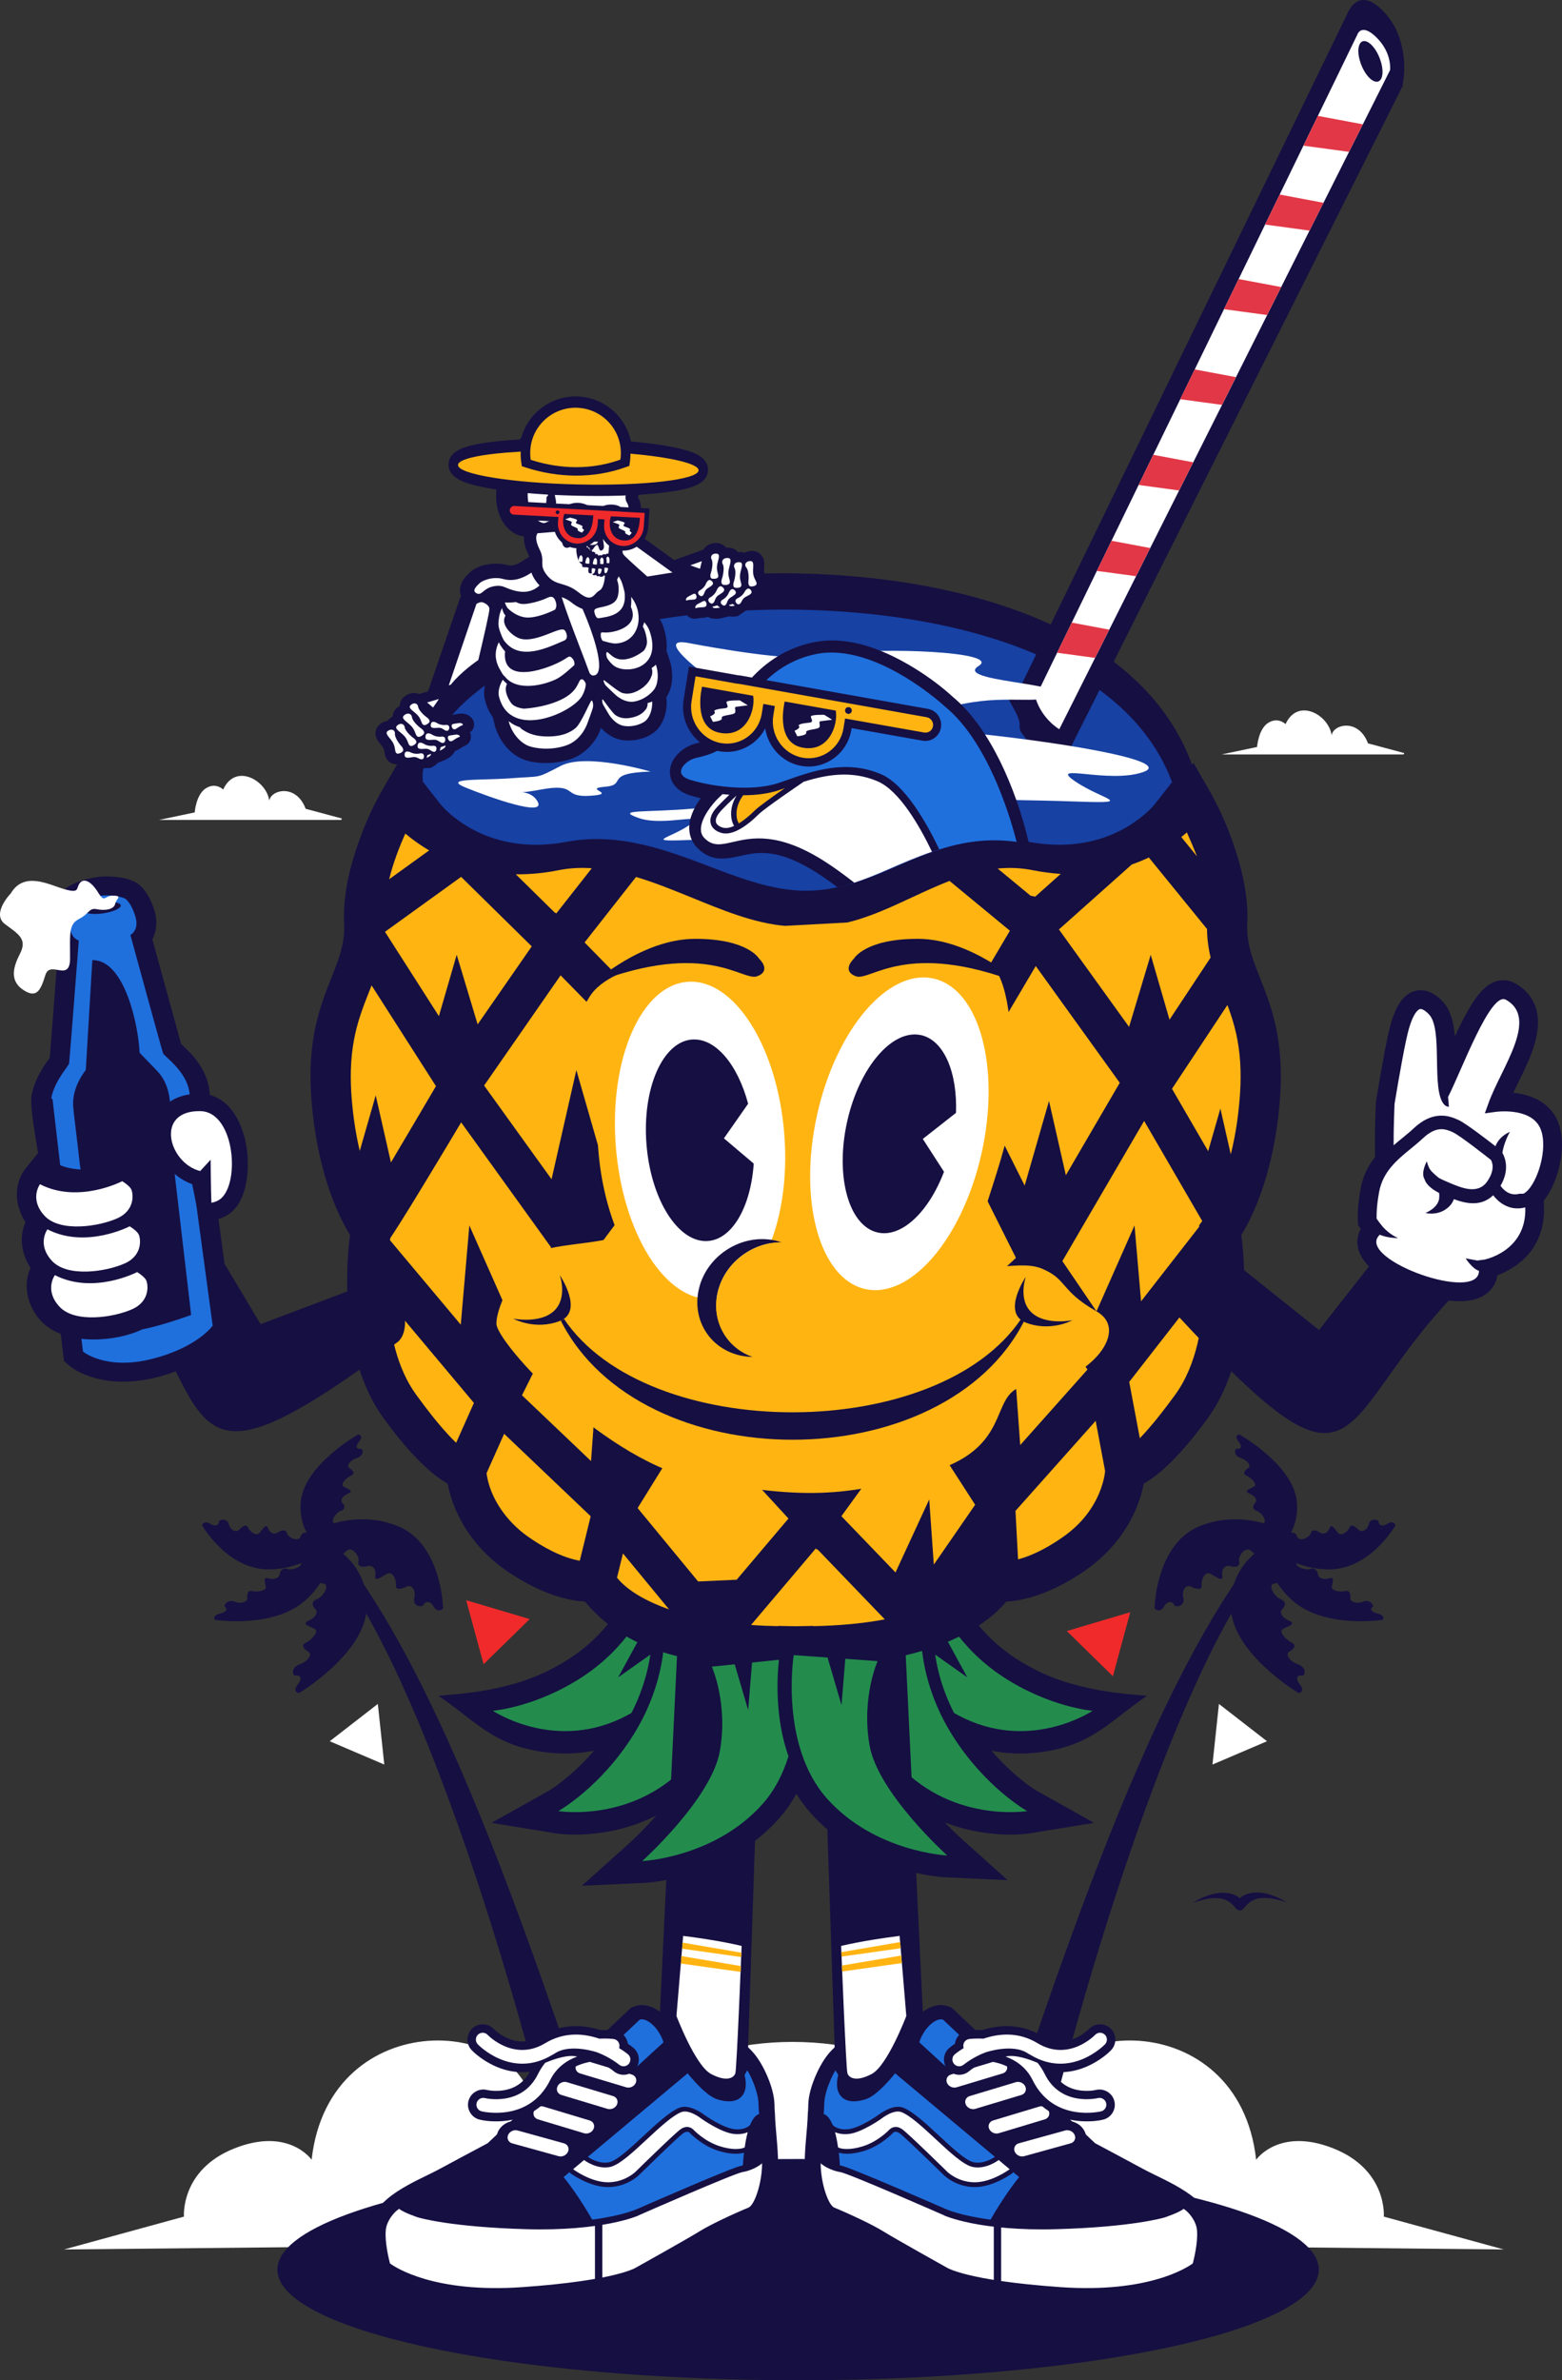 <svg xmlns="http://www.w3.org/2000/svg" id="Layer_1" data-name="Layer 1" viewBox="0 0 406.22 618.82"><rect x="0" y="0" width="406.22" height="618.82" fill="#333333" stroke="none"/><defs><style>      .cls-1, .cls-2, .cls-3, .cls-4, .cls-5, .cls-6, .cls-7, .cls-8 {        fill-rule: evenodd;      }      .cls-1, .cls-2, .cls-3, .cls-4, .cls-5, .cls-6, .cls-7, .cls-8, .cls-9, .cls-10 {        stroke-width: 0px;      }      .cls-1, .cls-9 {        fill: #160f42;      }      .cls-2 {        fill: #238c4d;      }      .cls-3 {        fill: #1741a3;      }      .cls-4 {        fill: #1f70dd;      }      .cls-5 {        fill: #e23746;      }      .cls-6 {        fill: #ffb412;      }      .cls-7, .cls-10 {        fill: #fff;      }      .cls-8 {        fill: #f02a2a;      }    </style></defs><g><path class="cls-1" d="m257.84,455.15c5.88,1.14,11.91.93,17.78-.57,9.79-2.49,14.46-8.18,22.71-13.72-7.31-.57-12.98-1.18-19.96-3.19-5.09-1.46-9.98-3.73-14.4-6.64-4.31-2.84-8.14-6.45-11.14-10.66-1.06-1.48-2.26-3.31-2.94-5l-1.83-4.58-22.24,4.89-7.15-1.56-1.01,4.24-.56,2.46v.03c-.77,3.99-.83,8.63-.48,12.67.89,10.28,4.74,19.81,11.42,27.69,6.76,7.97,15.71,13.05,25.97,14.94,4.35.8,9.68,1.15,14.06.44l16.45-2.68-14.54-8.14c-1.99-1.11-3.95-2.69-5.68-4.17-2.31-1.97-4.47-4.14-6.45-6.45Z"></path><g><path class="cls-2" d="m244.49,417.54s4.14,10.36,16.28,18.35c12.14,7.99,23.38,8.88,23.38,8.88,0,0-15.39,10.36-33.15,2.07-1.01-.47-1.97-.97-2.89-1.5-2.15-4.2-3.72-8.69-4.6-13.32-.11-.58-.22-1.2-.32-1.86l8.37,5.92-6.29-11.54-2.4,2.88c-.07-.92-.1-1.82-.06-2.62l.14-2.76-9.52-2.08,11.07-2.43Z"></path><path class="cls-2" d="m239.56,424.64s-.63,12.46,7.96,26.26c8.59,13.79,19.61,19.95,19.61,19.95,0,0-20.48,3.33-34.65-13.39-14.17-16.72-9.48-36.43-9.48-36.43l16.56,3.61Z"></path></g></g><g><path class="cls-1" d="m154.49,455.15c-5.88,1.14-11.91.93-17.78-.57-9.79-2.49-14.46-8.18-22.71-13.72,7.31-.57,12.98-1.18,19.96-3.19,5.09-1.46,9.98-3.73,14.4-6.64,4.31-2.84,8.14-6.45,11.14-10.66,1.06-1.48,2.26-3.31,2.94-5l1.83-4.58,22.24,4.89,7.15-1.56,1.01,4.24.56,2.46v.03c.77,3.99.83,8.63.48,12.67-.89,10.28-4.74,19.81-11.42,27.69-6.76,7.97-15.71,13.05-25.97,14.94-4.35.8-9.68,1.15-14.06.44l-16.45-2.68,14.54-8.14c1.99-1.11,3.95-2.69,5.68-4.17,2.31-1.97,4.47-4.14,6.45-6.45Z"></path><g><path class="cls-2" d="m167.84,417.54s-4.14,10.36-16.28,18.35c-12.14,7.99-23.38,8.88-23.38,8.88,0,0,15.39,10.36,33.15,2.07,1.01-.47,1.97-.97,2.89-1.5,2.15-4.2,3.72-8.69,4.6-13.32.11-.58.22-1.2.32-1.86l-8.37,5.92,6.29-11.54,2.4,2.88c.07-.92.1-1.82.06-2.62l-.14-2.76,9.52-2.08-11.07-2.43Z"></path><path class="cls-2" d="m172.77,424.64s.63,12.46-7.96,26.26c-8.59,13.79-19.61,19.95-19.61,19.95,0,0,20.48,3.33,34.65-13.39,14.17-16.72,9.48-36.43,9.48-36.43l-16.56,3.61Z"></path></g></g><path class="cls-7" d="m79.49,210.27c-2.49-6.62-9.06-4.95-9.46-2.1-.69-5.27-8.79-9.92-11.99-2.9,0,0-1.9-1.96-4.49-.34-2.59,1.62-2.91,6.28-2.91,6.28l-9.26,1.95h47.37s.08-.14.16-.36l-9.42-2.53Z"></path><path class="cls-7" d="m355.77,193.26c-2.49-6.62-9.06-4.95-9.46-2.1-.69-5.27-8.79-9.92-11.99-2.9,0,0-1.9-1.96-4.49-.34-2.59,1.62-2.91,6.28-2.91,6.28l-9.26,1.95h47.37s.08-.14.16-.36l-9.42-2.53Z"></path><ellipse class="cls-10" cx="206.14" cy="563.82" rx="51.46" ry="32.96"></ellipse><path class="cls-7" d="m391.11,584.83l-31.23-8.55s.99-12.16-13.15-17.75c-14.13-5.59-20.05,2.96-20.05,2.96-4.55-40.91-57.08-37.79-57.85-11.18,0,0-9.53-9.53-23.67.33-14.13,9.86-6.57,22.35-6.57,22.35,0,0-12.16-16.44-28.6-9.2-16.43,7.23-13.81,19.06-13.81,19.06l194.92,1.97Z"></path><path class="cls-7" d="m16.61,584.83l31.23-8.55s-.99-12.16,13.15-17.75c14.13-5.59,20.05,2.96,20.05,2.96,4.55-40.91,57.08-37.79,57.85-11.18,0,0,9.53-9.53,23.67.33,14.13,9.86,6.57,22.35,6.57,22.35,0,0,12.16-16.44,28.6-9.2,16.44,7.23,13.81,19.06,13.81,19.06l-194.92,1.97Z"></path><polygon class="cls-7" points="317 442.99 315.32 458.75 329.5 452.69 317 442.99"></polygon><g><path class="cls-1" d="m85.43,404.99c27.66,32.71,58.6,144.1,65.8,188.5l13.98-8.12c-19.44-54.47-46.94-150.29-82.52-188.88l-.3-.23,3.04,8.72Z"></path><path class="cls-1" d="m79.73,398.42c-1.07-2.03-1.78-4.61-1.53-7.82.78-9.75,14.98-17.67,14.98-17.67,0,0,1.51.24.21,1.83-1.3,1.59-.3,2.04.37,1.91.67-.13,1.05,1.73-.94,2.38-1.99.65-2.72,2.12-1.98,2.6.75.47,1.75,1.4.47,1.98-1.28.58-2.9,2.27-1.97,2.85.93.58,2.94,1.1,1.21,1.81-1.72.71-2.06,1.91-1.49,2.44.57.53.89,1.65-.44,2.08-1.2.39-2.75,2.63-1.75,3.19,4.22-1.14,10.14-1.76,16.34.65,11.81,4.59,12.01,21.54,12.01,21.54,0,0-1.35,1.38-2.46-.52-1.11-1.9-2.38-1.09-2.67-.39-.29.7-2.91.35-2.36-1.85.55-2.19-.8-3.49-1.92-2.95-1.11.54-2.99,1.16-2.83-.32.15-1.48-.87-3.71-2.25-3.04-1.38.68-3.42,2.43-3.12.47.29-1.96-.99-2.76-2.06-2.41-1.07.35-2.7.22-2.33-1.24.37-1.46-1.81-4.23-3.26-2.6-.24.27-.49.46-.74.58,2.91,2.48,6.46,7,6.16,14.13-.5,11.93-17.62,22.12-17.62,22.12,0,0-1.87-.24-.34-2.23,1.53-1.99.27-2.51-.54-2.32-.81.19-1.38-2.07,1.04-2.93,2.42-.87,3.26-2.69,2.31-3.24-.94-.55-2.22-1.65-.67-2.4,1.55-.76,3.46-2.88,2.29-3.55-1.17-.68-3.67-1.23-1.58-2.16,2.09-.93,2.45-2.4,1.72-3.03-.73-.63-1.18-1.98.44-2.56,1.61-.58,3.65-3.92,1.49-4.08-.24-.02-.45-.06-.62-.13-.96,1.51-2.24,3.07-3.95,4.58-8.34,7.4-23.5,5-23.5,5,0,0-.74-1.13,1.35-1.61,2.09-.48,1.83-1.47,1.31-1.77-.52-.31.74-2.05,2.49-1.34,1.75.71,3.4-.03,3.31-.87-.08-.85.05-2.22,1.31-1.89,1.26.33,3.62-.04,3.51-1.08-.11-1.05-.93-2.71.71-2.21,1.64.5,2.81-.26,2.89-1.05.07-.78.78-1.88,1.95-1.41,1.06.43,3.82-.42,3.65-1.5-2.28.9-4.98,1.55-8.07,1.63-11.07.27-17.72-11.5-17.72-11.5,0,0,.54-1.36,2.14-.36,1.6,1,2.3.06,2.26-.51-.04-.58,2.17-1.1,2.57.59.4,1.7,1.97,2.2,2.64,1.49.67-.71,1.91-1.69,2.36-.61.45,1.08,2.11,2.34,2.94,1.46.83-.88,1.77-2.71,2.28-1.25.52,1.46,1.84,1.64,2.55,1.08.71-.56,2.05-.95,2.32.18.27,1.13,3.05,2.42,3.57.86.28-.85.96-1.11,1.56-.98Z"></path></g><g><path class="cls-1" d="m330.05,404.99c-27.66,32.71-58.6,144.1-65.8,188.5l-13.98-8.12c19.44-54.47,46.94-150.29,82.52-188.88l.3-.23-3.04,8.72Z"></path><path class="cls-1" d="m335.75,398.42c1.07-2.03,1.78-4.61,1.53-7.82-.78-9.75-14.98-17.67-14.98-17.67,0,0-1.51.24-.21,1.83,1.3,1.59.3,2.04-.37,1.91-.67-.13-1.05,1.73.94,2.38,1.99.65,2.72,2.12,1.98,2.6-.75.47-1.75,1.4-.47,1.98,1.28.58,2.9,2.27,1.97,2.85-.93.58-2.94,1.1-1.21,1.81,1.72.71,2.06,1.91,1.49,2.44-.57.53-.89,1.65.44,2.08,1.2.39,2.75,2.63,1.75,3.19-4.22-1.14-10.14-1.76-16.34.65-11.81,4.59-12.01,21.54-12.01,21.54,0,0,1.35,1.38,2.46-.52,1.11-1.9,2.38-1.09,2.67-.39.29.7,2.91.35,2.36-1.85-.55-2.19.8-3.49,1.92-2.95,1.11.54,2.99,1.16,2.83-.32-.15-1.48.87-3.71,2.25-3.04,1.38.68,3.42,2.43,3.12.47-.29-1.96.99-2.76,2.06-2.41,1.07.35,2.7.22,2.33-1.24-.37-1.46,1.81-4.23,3.26-2.6.24.27.49.46.74.58-2.91,2.48-6.46,7-6.16,14.13.5,11.93,17.62,22.12,17.62,22.12,0,0,1.87-.24.34-2.23-1.53-1.99-.27-2.51.54-2.32.81.19,1.38-2.07-1.04-2.93-2.42-.87-3.26-2.69-2.31-3.24.94-.55,2.22-1.65.67-2.4-1.55-.76-3.46-2.88-2.29-3.55,1.17-.68,3.67-1.23,1.58-2.16-2.09-.93-2.45-2.4-1.72-3.03.73-.63,1.18-1.98-.44-2.56-1.61-.58-3.65-3.92-1.49-4.08.24-.02.45-.06.62-.13.96,1.51,2.24,3.07,3.95,4.58,8.34,7.4,23.5,5,23.5,5,0,0,.74-1.13-1.35-1.61-2.09-.48-1.83-1.47-1.31-1.77.52-.31-.74-2.05-2.49-1.34-1.75.71-3.4-.03-3.31-.87.08-.85-.05-2.22-1.31-1.89-1.26.33-3.62-.04-3.51-1.08.11-1.05.93-2.71-.71-2.21-1.64.5-2.81-.26-2.89-1.05-.07-.78-.78-1.88-1.95-1.41-1.06.43-3.82-.42-3.65-1.5,2.28.9,4.98,1.55,8.07,1.63,11.07.27,17.72-11.5,17.72-11.5,0,0-.54-1.36-2.14-.36-1.6,1-2.3.06-2.26-.51.04-.58-2.17-1.1-2.57.59-.4,1.7-1.97,2.2-2.64,1.49-.67-.71-1.91-1.69-2.36-.61-.45,1.08-2.11,2.34-2.94,1.46-.83-.88-1.77-2.71-2.28-1.25-.52,1.46-1.84,1.64-2.55,1.08-.71-.56-2.05-.95-2.32.18-.27,1.13-3.05,2.42-3.57.86-.28-.85-.96-1.11-1.56-.98Z"></path></g><g><path class="cls-1" d="m310.02,198.84c-20.17-55.52-122.31-56.91-164.29-41.05-42.23,15.95-42.25,39.61-42.25,39.61l.04,1-.04-.05-3.99,6.91c-4.35,7.5-8.19,17.7-9.5,26.18-.43,2.81-.64,5.68-.51,8.52.05,1.04.04,2.08-.05,3.11-.08.96-.24,1.9-.45,2.84-.61,2.83-1.7,5.53-2.77,8.21-1.62,4.09-3.09,8.02-4.06,12.34-1.32,5.91-1.62,11.89-1.26,17.93.71,11.89,3.75,26.28,10.14,36.69-.82,6.28-.97,12.97-.48,19.25.77,9.9,3.3,20.29,9.24,28.43,3.98,5.46,10.35,13.43,16.62,16.97,1.75,8.96,7.22,16.86,14.63,22.15,5.94,4.24,13.62,8.07,21.11,8.52,13.44,16.38,36.09,16.72,54.76,16.82,13.27.07,28.1-1.37,40.4-6.74,5.16-2.25,10.71-5.64,14.38-10.08,7.49-.45,15.17-4.28,21.12-8.52,7.41-5.29,12.88-13.19,14.63-22.15,6.27-3.54,12.64-11.52,16.62-16.97,5.93-8.14,8.47-18.53,9.24-28.43.49-6.28.34-12.96-.48-19.25,6.39-10.4,9.43-24.8,10.14-36.69.36-6.04.06-12.02-1.26-17.93-.97-4.32-2.43-8.24-4.06-12.34-1.89-4.77-3.53-8.91-3.27-14.17.14-2.85-.07-5.71-.51-8.52-1.31-8.49-5.15-18.69-9.5-26.19l-3.98-6.9-.36.49Z"></path><path class="cls-6" d="m105.41,216.71c-1.7,3.77-3.2,7.82-4.21,11.88l10.4-7.5c-2.18-1.28-4.26-2.75-6.2-4.38Z"></path><polygon class="cls-6" points="119.92 227.97 100.12 242.25 114.14 264.18 118.77 248.22 124.22 266.32 138.29 246.04 119.92 227.97"></polygon><polygon class="cls-6" points="145.79 253.57 125.9 282.22 143.44 306.58 149.89 278.2 157.39 304.3 173.85 282.2 145.79 253.57"></polygon><path class="cls-6" d="m152.04,245.03l20.23,20.63,4.55-20.05,6.72,23.39,20.69-28.28c-8.28-.71-16.69-4.25-24.16-7.29-4.81-1.96-9.67-3.94-14.66-5.44l-13.39,17.04Z"></path><path class="cls-6" d="m144.66,237.49l9.24-11.76c-2.87-.2-5.74-.07-8.59.5-3.69.74-7.43,1.12-11.17,1.07l10.2,10.03.07-.09.25.26Z"></path><path class="cls-6" d="m113.38,282.38l-16.74-26.19-.71,1.79c-1.4,3.53-2.69,6.93-3.52,10.65-1.12,5-1.37,10.05-1.07,15.15.3,5,1,10.28,2.22,15.43l4.15-14.44,3.96,17.44c3.92-6.6,7.81-13.22,11.71-19.83Z"></path><path class="cls-6" d="m119.93,291.79c-2.7,4.54-5.42,9.06-8.16,13.58-3.35,5.52-6.72,11.14-10.28,16.53l-.07.54,18.41,21.95,2.23-25.79,11.32,25.55,9.93-19.87-23.38-32.48Z"></path><polygon class="cls-6" points="180.77 290.4 156.07 323.57 173.6 344.2 179.69 317.39 186.98 342.76 204.62 321.51 180.77 290.4"></polygon><polygon class="cls-6" points="187.24 281.66 205.84 305.92 211.36 281.6 218.17 305.3 239.59 279.73 212.62 246.97 187.24 281.66"></polygon><path class="cls-6" d="m220.29,239.85l19.21,23.34,4.68-17.95,5.93,17.93,12.53-21.2-15.7-12.95c-3.3,1.28-6.51,2.77-9.72,4.26-5.42,2.52-11.05,5.17-16.93,6.56Z"></path><path class="cls-6" d="m259.45,225.8l8.56,7.07,1.22.24,6.62-5.91c-2.45-.16-4.89-.49-7.31-.97-3.06-.61-6.08-.72-9.1-.42Z"></path><path class="cls-6" d="m294.31,224.77l-18.92,16.87,18.24,25.33,5.63-18.73,4.89,16.86,10.69-16.16c-.59-2.45-.91-4.89-.94-7.42l-15.13-18.59c-1.45.69-2.94,1.3-4.46,1.83Z"></path><polygon class="cls-6" points="291.21 281.51 269.36 251.15 252.33 279.98 266.48 308.23 272.81 286.23 277.19 305.54 291.21 281.51"></polygon><path class="cls-6" d="m307.21,217.62l4.1,5.03c-.84-2.1-1.72-4.18-2.64-6.23l-1.45,1.19Z"></path><polygon class="cls-6" points="312.66 317.45 297.55 291.42 276.28 327.86 285.16 340.92 295.05 318.59 296.75 338.32 311.89 318.89 311.84 318.55 312.66 317.45"></polygon><path class="cls-6" d="m304.79,283.06l9.41,16.22,3.18-11.07,2.7,11.89c1.35-5.37,2.11-10.92,2.44-16.32.3-5.1.06-10.15-1.06-15.15-.57-2.55-1.36-4.96-2.25-7.35l-14.42,21.79Z"></path><polygon class="cls-6" points="264.21 327.02 245.28 289.22 217.97 321.83 234.54 344.07 242.21 317.39 247.85 342.28 264.21 327.02"></polygon><polygon class="cls-6" points="269.1 336.77 245.27 358.99 254.71 373.63 263.76 353.97 265.32 375.69 282.81 356.06 270.45 337.86 270.02 338.6 269.1 336.77"></polygon><path class="cls-6" d="m284.94,369.4l-20.85,23.4.67,12.6c4.28-1.12,8.54-3.57,11.98-6.03,3.82-2.73,6.91-6.27,8.85-10.57.85-1.89,1.6-4.23,1.81-6.34l-2.46-13.07Z"></path><path class="cls-6" d="m293.67,359.27l2.76,14.64c.49-.51.96-1.02,1.4-1.51,2.78-3.08,5.35-6.45,7.79-9.79,5.61-7.7,7.42-18.51,7.52-28.33l-19.47,24.99Z"></path><path class="cls-6" d="m230.1,421l-17.52-18.22-.09.12-.32-.34-16.85,19.9c2.34.17,4.68.27,7.02.31v-.07s2.2.05,2.2.05l2.23.04,2.52-.04,2.2-.05v.07c6.18-.12,12.49-.61,18.59-1.76Z"></path><polygon class="cls-6" points="218.82 394.18 232.89 408.81 241.66 389.82 242.85 406.77 253.6 391.21 238.25 367.4 218.82 394.18"></polygon><polygon class="cls-6" points="217.49 378.21 232.02 358.18 211.08 330.08 186.75 359.4 203.96 378.14 211.51 351.87 217.49 378.21"></polygon><polygon class="cls-6" points="205.05 394.79 180.62 368.19 165.82 392.07 181.55 411.15 191.58 410.7 205.05 394.79"></polygon><polygon class="cls-6" points="163.42 376.11 173.36 360.06 150.53 333.19 135.75 362.75 153.71 379.85 155.25 358.37 163.42 376.11"></polygon><path class="cls-6" d="m153.62,394.2l-22.51-21.44-4.58,10.26c.9,6.56,5.31,12.57,10.59,16.34,3.75,2.68,8.84,5.56,13.66,6.4l2.84-11.57Z"></path><path class="cls-6" d="m118.63,375.09l4.62-10.36-22.4-26.7c.48,8.63,2.44,17.79,7.39,24.58,2.61,3.58,5.4,7.24,8.43,10.49.58.62,1.25,1.33,1.96,1.99Z"></path><path class="cls-6" d="m162.01,403.86l-1.55,6.31c3.01,3.73,8.42,6.44,13.54,8.24l-12-14.56Z"></path></g><path class="cls-6" d="m142.42,275.3s10.55-5.63,14.03,5.08c3.48,10.71,9.35,38.45,4.49,40.82-4.86,2.37-18.11,2.03-22.14,4.95-4.02,2.92-9.7,13.04-9.7,17.97s28.61,36.51,54.02,40.95c25.41,4.44,36.2,4.44,59.2-2.47,23-6.9,13.57-22.45,26.39-22.45s25.98-13.79,16.44-19.23c-9.53-5.44-7.5-8.32-14.22-11.11-6.72-2.79-18,3.07-17.51-4.58.49-7.65,11.59-31.93,10.35-44.76-1.23-12.83-.48-29.67-10.04-32.45-9.56-2.78-33.45-8.18-33.45-8.18l-16.05.86s-9.81,8.45-15.22,7.7c-5.41-.75-30.03,1.21-35.75,10.86-5.72,9.65-10.85,16.02-10.85,16.02Z"></path><path class="cls-1" d="m103.56,348.79c4.19-3.89.25-15.39-4.26-16.32-4.52-.93-4.54,1.59-4.54,1.59l-26.98,10.2-21.94-36.68-19.61,15.1c32.15,42.55,15.14,72.28,77.34,26.11Z"></path><path class="cls-1" d="m305.34,341.02c-3.43-4.65,2.64-15.33,7.3-15.41,4.66-.08,4.48-.52,4.48-.52l25.91,20.68,27.39-34.84,14.19,19.46c-39.92,36.22-26.17,68.17-79.27,10.63Z"></path><ellipse class="cls-9" cx="207.56" cy="590.06" rx="135.42" ry="28.76"></ellipse><g><g><path class="cls-1" d="m243.96,592.99c-2.88-1.6-5.75-3.21-8.61-4.84-2.65-1.5-5.32-2.98-7.92-4.59-1.57-.97-3.24-1.8-4.91-2.6-2.34-1.13-4.7-2.22-7.11-3.2-2.85-1.16-4.23-4.76-5.01-7.51-.71-2.52-1.12-5.22-1.12-7.83,0-4.36.67-8.6.81-12.93v-.06s0-.06,0-.06c.1-.76.09-1.57.12-2.34.08-2.41.9-5,1.84-7.21.96-2.26,2.26-4.64,3.92-6.46,1.43-1.57,3.11-2.85,5.31-2.95,2.12-.1,4.44.96,6.43,1.61l.09.03,3.91,2.02c.8-1.09,1.58-2.2,2.32-3.34l.18-.28,1.3-1.43c.78-1.97,2.16-3.95,3.72-5.35,1.99-1.8,4.79-3.02,7.46-2.03l.79.29,37.32,35.27c4.14,2.2,8.28,4.41,12.4,6.64,6.27,3.39,17.42,7.26,18.2,15.54.3,3.2-.39,7.03-1.21,10.13l-.37,1.4-1.17.86c-2.92,2.15-6.93,3.69-10.4,4.7-8.55,2.49-17.91,2.88-26.76,2.26-5.11-.36-10.21-.83-15.29-1.55-3.16-.45-6.31-.98-9.41-1.74-2.12-.52-5-1.28-6.84-2.45Z"></path><path class="cls-7" d="m229.29,550.77h0Zm-.03.02s-5.06,3.59-8.43,3.99c-1.61.19-2.82-.09-3.67-.45.29,1.06.56,2.35.78,3.93.34.23,1.14.45,2.39.44,1.09,0,2.47-.2,4.14-.73,3.95-1.26,6.72-4.19,6.84-4.32l.02-.02h.01c.21-.22,1.47-1.32,3.27-.08,1.56,1.08,11.58,10.92,11.61,10.95h0s2.68,2.8,7.17,2.85c4.54.06,9.1-3.34,9.12-3.35.02-.02.04-.03.07-.04l-2.87-2.41s-.06.06-.09.09c0,0-3.21,2.43-6.64,1.73-2.38-.48-5.93-3.79-9.56-7.16-3.26-3.03-6.58-6.12-8.93-7.08-2.08-.85-5.2,1.63-5.21,1.63l-.03.02Z"></path><path class="cls-4" d="m232.26,554.49h0Zm0,0s-3.03,3.27-7.39,4.66c-1.8.57-3.31.79-4.51.79-.9,0-1.64-.11-2.22-.29.12,1,.21,2.1.29,3.31.08.02.16.03.24.04,2.31.36,26.43,10.94,27.37,11.35h.03s3.66,1.68,11.55,2.71c0-.01.01-.03.02-.04.01-.02,3.44-6.15,7.41-11.02l-1.56-1.3c-.04.12-.11.22-.22.3-.01.01-4.91,3.66-9.88,3.6-4.97-.06-7.99-3.16-8.05-3.22-.33-.32-9.98-9.8-11.43-10.8-1.07-.74-1.66-.1-1.66-.09h0Z"></path><path class="cls-7" d="m246.11,589.45h0Zm-.57-13.5c-.97-.43-24.9-10.93-27.05-11.26-1.3-.2-2.89-.8-4.13-1.58-.34-.21-.65-.45-.93-.69,0,2.24.38,4.65.96,6.71.71,2.5,1.68,4.44,2.59,4.81,1.3.53,4.37,1.86,7.35,3.31,1.98.96,3.92,1.96,5.29,2.81,3.39,2.1,16.42,9.36,16.45,9.38l.04.02s4.88,3.41,29.68,5.15c22.96,1.61,33.07-5.17,34.41-6.16.26-.99,1.39-5.47,1.09-8.67-.2-2.13-1.66-4.03-2.78-5.01-.27-.23-.51-.41-.7-.52-1.16,1-4.85,2.21-4.86,2.22l-.06.02c-.69.2-8.73,2.49-28,3.05-20.21.59-29.3-3.54-29.32-3.55h-.03Z"></path><path class="cls-1" d="m217.15,562.63c-.1-1.43-.21-2.69-.35-3.8-.04-.1-.05-.21-.04-.32-.12-1-.97-6.88-2.44-7.66-.28,1.87-1.13,7.68-.9,9.01.1.59.75,1.21,1.61,1.76.64.41,1.38.76,2.12,1.01Z"></path><path class="cls-4" d="m216.63,552.52s1.18,1.36,4.06,1.02c2.95-.35,7.52-3.53,7.83-3.76.2-.15,3.76-2.9,6.45-1.8,2.56,1.05,5.96,4.21,9.31,7.32,3.5,3.25,6.93,6.44,8.96,6.85,2.49.51,4.91-1,5.5-1.41l-25.74-21.54c-.08-.06-.13-.14-.17-.22-2.44,3-5.4,6.07-7.77,6.81-1.53.47-2.84.61-3.92.45-.82-.12-1.51-.42-2.05-.88-.55-.46-.95-1.07-1.18-1.83-.27-.86-.31-1.9-.13-3.1.44-2.87,2.24-4.98,3.49-6.12-.73.22-1.51.64-2.22,1.42-1.15,1.27-2.3,3.23-3.17,5.29-.87,2.05-1.46,4.16-1.51,5.74-.07,2.05-.14,2.66-.17,2.84.57.16,1.49.76,2.35,2.85.03.02.06.05.09.08Z"></path><path class="cls-1" d="m221.33,544.98c.9.14,2.02.01,3.36-.4,2.1-.65,4.79-3.45,7.08-6.26l-7.89-4.08c-.08-.02-.26-.07-.5-.1-.05.08-.11.15-.19.21-.01,0-3.56,2.33-4.16,6.25-.15,1.01-.12,1.86.09,2.54.16.52.42.93.79,1.23.37.31.85.51,1.43.6Z"></path><path class="cls-1" d="m233.81,538.23l32.05,26.83c1-1.16,2.02-2.21,3.02-3.04.4-.34.83-.64,1.26-.91l-31.97-29.28-.65.71c-.21.33-1.83,2.81-3.99,5.55.1.02.2.06.28.13Z"></path><path class="cls-4" d="m239.08,530.97l32.21,29.5c3.46-1.7,7.41-1.78,9.68-1.64l-35.71-33.75c-.3-.11-1.47-.38-3.25,1.22-2.25,2.03-2.9,4.59-2.91,4.59,0,.03-.02.05-.03.08Z"></path><path class="cls-1" d="m282.55,560.25c-.8-.12-6.5-.9-11.03,1.51-.02.01-.05.03-.07.04-.62.33-1.21.73-1.77,1.19-1.06.88-2.16,2.03-3.22,3.3-.01.02-.03.04-.04.05-.01.02-.03.03-.05.05-3.42,4.1-6.54,9.37-7.39,10.86,4.19.48,9.46.77,15.89.58,19.1-.56,26.99-2.79,27.67-2.99h.03s2.92-.97,3.99-1.51c-4.97-2.99-22.6-12.34-24-13.08Z"></path><g><path class="cls-1" d="m282.17,554.33h0c.89,2.14-.23,4.4-2.48,5.02l-12.78,3.53c-2.25.62-4.81-.62-5.7-2.76h0c-.89-2.14.23-4.4,2.48-5.02l12.78-3.53c2.25-.62,4.81.62,5.7,2.76Z"></path><path class="cls-7" d="m279.49,555.07h0c.38.92-.1,1.89-1.07,2.16l-12.07,3.34c-.97.27-2.07-.27-2.46-1.19h0c-.38-.92.1-1.89,1.07-2.16l12.07-3.34c.97-.27,2.07.27,2.46,1.19Z"></path></g><g><path class="cls-1" d="m275.41,548h0c.94,2.12-.13,4.4-2.36,5.07l-12.7,3.83c-2.23.67-4.83-.51-5.76-2.63h0c-.94-2.12.13-4.4,2.36-5.07l12.7-3.83c2.23-.67,4.83.51,5.76,2.63Z"></path><path class="cls-7" d="m272.74,548.8h0c.4.91-.05,1.9-1.02,2.19l-11.99,3.61c-.96.29-2.08-.22-2.48-1.13h0c-.4-.91.05-1.9,1.02-2.19l12-3.61c.96-.29,2.08.22,2.48,1.13Z"></path></g><g><path class="cls-1" d="m269.31,541.66h0c.94,2.12-.13,4.4-2.36,5.07l-12.7,3.83c-2.23.67-4.83-.51-5.76-2.63h0c-.94-2.12.13-4.4,2.36-5.07l12.7-3.83c2.23-.67,4.83.51,5.76,2.63Z"></path><path class="cls-7" d="m266.65,542.46h0c.4.91-.05,1.9-1.02,2.19l-11.99,3.61c-.96.29-2.08-.22-2.48-1.13h0c-.4-.91.05-1.9,1.02-2.19l11.99-3.61c.96-.29,2.08.22,2.48,1.13Z"></path></g><g><path class="cls-1" d="m264.45,536.06h0c.94,2.12-.13,4.4-2.36,5.07l-12.7,3.83c-2.23.67-4.83-.51-5.76-2.63h0c-.94-2.12.13-4.4,2.36-5.07l12.7-3.83c2.23-.67,4.83.51,5.76,2.63Z"></path><path class="cls-7" d="m261.79,536.86h0c.4.91-.05,1.9-1.02,2.19l-12,3.61c-.96.29-2.08-.22-2.48-1.13h0c-.4-.91.05-1.9,1.02-2.19l11.99-3.61c.96-.29,2.08.22,2.48,1.13Z"></path></g><g><path class="cls-1" d="m248.34,531.31c.12-.87.53-1.66,1.13-2.27.61-.61,1.42-1.02,2.33-1.13h0c.55-.07,1.13-.11,1.72-.13.65-.02,1.31-.01,1.95,0,2.7-.86,5.43-1.21,8.1-.95,2.54.25,5.03,1.04,7.39,2.47,1.38.83,2.78,1.31,4.22,1.42,1.42.11,2.87-.15,4.33-.77.66-.28,1.37-.67,2.05-1.12.63-.42,1.21-.88,1.68-1.36h0s0,0,0,0h0c.77-.78,1.78-1.18,2.8-1.19,1.02-.01,2.04.36,2.82,1.13h0s0,0,0,0h0s0,0,0,0c.78.77,1.18,1.78,1.2,2.79.01,1.02-.36,2.04-1.12,2.82h0s0,0,0,0h0c-.82.85-1.85,1.67-2.94,2.4-1.17.78-2.41,1.44-3.56,1.93-1.47.62-2.95,1.02-4.43,1.23-1.38.19-2.76.2-4.13.04.69,1.3,1.57,2.34,2.64,3.14,1.13.84,2.48,1.4,4.04,1.66.71.12,1.52.18,2.33.16.75-.01,1.5-.09,2.15-.24,1.06-.25,2.13-.04,3,.5.87.54,1.53,1.4,1.78,2.47h0s0,0,0,0h0c.25,1.06.04,2.13-.5,2.99-.54.87-1.4,1.53-2.46,1.77h0s0,0,0,0c-1.15.28-2.46.42-3.77.44-1.4.03-2.81-.08-4.04-.29-2.81-.49-5.29-1.55-7.38-3.13-2.11-1.59-3.82-3.71-5.1-6.3-.9-1.82-2.23-3.14-3.8-4.09-1.82-1.08-3.97-1.66-6.17-1.88-.82.33-1.66.75-2.47,1.22-.78.45-1.52.95-2.16,1.48-.85.69-1.9.97-2.91.87-1.01-.1-1.99-.59-2.68-1.44h0s0,0,0,0c-.69-.85-.97-1.9-.87-2.91.1-1.01.59-1.98,1.43-2.67h0c.23-.19.47-.38.72-.56.23-.17.46-.33.69-.49Z"></path><path class="cls-7" d="m250.57,536.8c-.76.62-1.88.5-2.49-.26-.62-.76-.5-1.88.26-2.49,0,0,.85-.71,2.28-1.59-.05-.13-.08-.26-.09-.4-.11-.97.58-1.85,1.56-1.96.01,0,1.5-.2,3.7-.09,3.97-1.35,9.06-1.84,14.04,1.18,8.19,4.96,14.98-2.16,14.99-2.18.68-.7,1.81-.71,2.51-.03.7.68.71,1.81.03,2.51-.02.03-8.74,9.17-19.37,2.74-.21-.13-.42-.25-.64-.36-4-2.74-11.08-.28-11.08-.28-3.36,1.27-5.68,3.21-5.69,3.22h0Zm19.28-.5c-2.4-1.02-5.95-2.22-8.32-1.63,2.71,1,5.39,2.83,7.02,6.13,5.5,11.14,17.77,8.12,17.8,8.11.95-.22,1.55-1.18,1.32-2.13-.22-.95-1.18-1.55-2.13-1.32-.03,0-9.58,2.36-13.82-6.22-.54-1.1-1.18-2.07-1.87-2.93Z"></path></g></g><polygon class="cls-1" points="235.15 422.02 240.25 528.41 227.1 544.71 221.33 544.98 217.26 538.23 213.48 425.14 235.15 422.02"></polygon><path class="cls-7" d="m233.96,503.31l1.74,20.8s-4.89,12.93-9.02,15.1c-4.13,2.17-5.94.95-6.3-.22-.37-1.17-1.63-33.08-1.63-33.08,0,0,5.54-1.41,15.21-2.61Z"></path></g><g><g><path class="cls-1" d="m167.66,592.99c2.87-1.6,5.75-3.21,8.61-4.84,2.65-1.5,5.32-2.98,7.92-4.59,1.57-.97,3.24-1.8,4.91-2.6,2.34-1.13,4.7-2.22,7.11-3.2,2.85-1.16,4.23-4.76,5.01-7.51.71-2.52,1.12-5.22,1.12-7.83,0-4.36-.67-8.6-.81-12.93v-.06s0-.06,0-.06c-.1-.76-.09-1.57-.12-2.34-.08-2.41-.9-5-1.84-7.21-.96-2.26-2.26-4.64-3.92-6.46-1.43-1.57-3.11-2.85-5.31-2.95-2.12-.1-4.44.96-6.43,1.61l-.09.03-3.91,2.02c-.8-1.09-1.58-2.2-2.32-3.34l-.18-.28-1.3-1.43c-.78-1.97-2.16-3.95-3.72-5.35-1.99-1.8-4.79-3.02-7.46-2.03l-.79.29-37.32,35.27c-4.14,2.2-8.28,4.41-12.4,6.64-6.27,3.39-17.42,7.26-18.2,15.54-.3,3.2.39,7.03,1.21,10.13l.37,1.4,1.17.86c2.92,2.15,6.93,3.69,10.4,4.7,8.55,2.49,17.91,2.88,26.76,2.26,5.11-.36,10.21-.83,15.29-1.55,3.16-.45,6.31-.98,9.41-1.74,2.12-.52,5-1.28,6.84-2.45Z"></path><path class="cls-7" d="m182.33,550.77h0Zm.03.02s5.06,3.59,8.43,3.99c1.61.19,2.82-.09,3.67-.45-.29,1.06-.56,2.35-.78,3.93-.34.23-1.14.45-2.39.44-1.09,0-2.47-.2-4.14-.73-3.95-1.26-6.72-4.19-6.84-4.32l-.02-.02h-.01c-.21-.22-1.47-1.32-3.27-.08-1.56,1.08-11.58,10.92-11.61,10.95h0s-2.68,2.8-7.17,2.85c-4.54.06-9.1-3.34-9.12-3.35-.02-.02-.04-.03-.07-.04l2.87-2.41s.06.06.09.09c0,0,3.21,2.43,6.64,1.73,2.38-.48,5.93-3.79,9.56-7.16,3.26-3.03,6.58-6.12,8.93-7.08,2.08-.85,5.2,1.63,5.21,1.63l.03.02Z"></path><path class="cls-4" d="m179.36,554.49h0Zm0,0s3.03,3.27,7.39,4.66c1.8.57,3.31.79,4.51.79.9,0,1.64-.11,2.22-.29-.12,1-.21,2.1-.29,3.31-.08.02-.16.03-.24.04-2.31.36-26.43,10.94-27.37,11.35h-.03s-3.66,1.68-11.55,2.71c0-.01-.01-.03-.02-.04-.01-.02-3.44-6.15-7.41-11.02l1.56-1.3c.04.12.11.22.22.3.01.01,4.91,3.66,9.88,3.6,4.97-.06,7.99-3.16,8.05-3.22.33-.32,9.98-9.8,11.43-10.8,1.07-.74,1.66-.1,1.66-.09h0Z"></path><path class="cls-7" d="m165.51,589.45h0Zm.57-13.5c.97-.43,24.9-10.93,27.05-11.26,1.3-.2,2.89-.8,4.13-1.58.34-.21.65-.45.93-.69,0,2.24-.38,4.65-.96,6.71-.71,2.5-1.68,4.44-2.59,4.81-1.3.53-4.37,1.86-7.35,3.31-1.98.96-3.92,1.96-5.29,2.81-3.39,2.1-16.42,9.36-16.45,9.38l-.04.02s-4.88,3.41-29.68,5.15c-22.96,1.61-33.07-5.17-34.41-6.16-.26-.99-1.39-5.47-1.09-8.67.2-2.13,1.66-4.03,2.78-5.01.27-.23.51-.41.7-.52,1.16,1,4.85,2.21,4.86,2.22l.06.02c.69.2,8.73,2.49,28,3.05,20.21.59,29.3-3.54,29.32-3.55h.03Z"></path><path class="cls-1" d="m194.47,562.63c.1-1.43.21-2.69.35-3.8.04-.1.05-.21.04-.32.12-1,.97-6.88,2.44-7.66.28,1.87,1.13,7.68.9,9.01-.1.59-.75,1.21-1.61,1.76-.64.41-1.38.76-2.12,1.01Z"></path><path class="cls-4" d="m194.99,552.52s-1.18,1.36-4.06,1.02c-2.95-.35-7.52-3.53-7.83-3.76-.2-.15-3.76-2.9-6.45-1.8-2.56,1.05-5.96,4.21-9.31,7.32-3.5,3.25-6.93,6.44-8.96,6.85-2.49.51-4.91-1-5.5-1.41l25.74-21.54c.08-.06.13-.14.17-.22,2.44,3,5.4,6.07,7.77,6.81,1.53.47,2.84.61,3.92.45.82-.12,1.51-.42,2.05-.88.55-.46.95-1.07,1.18-1.83.27-.86.31-1.9.13-3.1-.44-2.87-2.24-4.98-3.49-6.12.73.22,1.51.64,2.22,1.42,1.15,1.27,2.3,3.23,3.17,5.29.87,2.05,1.46,4.16,1.51,5.74.07,2.05.14,2.66.17,2.84-.57.16-1.49.76-2.35,2.85-.03.02-.06.05-.09.08Z"></path><path class="cls-1" d="m190.29,544.98c-.9.14-2.02.01-3.36-.4-2.1-.65-4.79-3.45-7.08-6.26l7.89-4.08c.08-.02.26-.07.5-.1.05.08.11.15.19.21.01,0,3.56,2.33,4.16,6.25.15,1.01.12,1.86-.09,2.54-.16.52-.42.93-.79,1.23-.37.31-.85.51-1.43.6Z"></path><path class="cls-1" d="m177.81,538.23l-32.05,26.83c-1-1.16-2.02-2.21-3.02-3.04-.4-.34-.83-.64-1.26-.91l31.97-29.28.65.71c.21.33,1.83,2.81,3.99,5.55-.1.02-.2.06-.28.13Z"></path><path class="cls-4" d="m172.54,530.97l-32.21,29.5c-3.46-1.7-7.41-1.78-9.68-1.64l35.71-33.75c.3-.11,1.47-.38,3.25,1.22,2.25,2.03,2.9,4.59,2.91,4.59,0,.03.02.05.03.08Z"></path><path class="cls-1" d="m129.07,560.25c.8-.12,6.5-.9,11.03,1.51.02.01.05.03.07.04.62.33,1.21.73,1.77,1.19,1.06.88,2.16,2.03,3.22,3.3.01.02.03.04.04.05.01.02.03.03.05.05,3.42,4.1,6.54,9.37,7.39,10.86-4.19.48-9.46.77-15.89.58-19.1-.56-26.99-2.79-27.67-2.99h-.03s-2.92-.97-3.99-1.51c4.97-2.99,22.6-12.34,24-13.08Z"></path><g><path class="cls-1" d="m129.45,554.33h0c-.89,2.14.23,4.4,2.48,5.02l12.78,3.53c2.25.62,4.81-.62,5.7-2.76h0c.89-2.14-.23-4.4-2.48-5.02l-12.78-3.53c-2.25-.62-4.81.62-5.7,2.76Z"></path><path class="cls-7" d="m132.13,555.07h0c-.38.92.1,1.89,1.07,2.16l12.07,3.34c.97.27,2.07-.27,2.46-1.19h0c.38-.92-.1-1.89-1.07-2.16l-12.07-3.34c-.97-.27-2.07.27-2.46,1.19Z"></path></g><g><path class="cls-1" d="m136.21,548h0c-.94,2.12.13,4.4,2.36,5.07l12.7,3.83c2.23.67,4.83-.51,5.76-2.63h0c.94-2.12-.13-4.4-2.36-5.07l-12.7-3.83c-2.23-.67-4.83.51-5.76,2.63Z"></path><path class="cls-7" d="m138.88,548.8h0c-.4.91.05,1.9,1.02,2.19l11.99,3.61c.96.29,2.08-.22,2.48-1.13h0c.4-.91-.05-1.9-1.02-2.19l-11.99-3.61c-.96-.29-2.08.22-2.48,1.13Z"></path></g><g><path class="cls-1" d="m142.31,541.66h0c-.94,2.12.13,4.4,2.36,5.07l12.7,3.83c2.23.67,4.83-.51,5.76-2.63h0c.94-2.12-.13-4.4-2.36-5.07l-12.7-3.83c-2.23-.67-4.83.51-5.76,2.63Z"></path><path class="cls-7" d="m144.97,542.46h0c-.4.91.05,1.9,1.02,2.19l11.99,3.61c.96.29,2.08-.22,2.48-1.13h0c.4-.91-.05-1.9-1.02-2.19l-12-3.61c-.96-.29-2.08.22-2.48,1.13Z"></path></g><g><path class="cls-1" d="m147.17,536.06h0c-.94,2.12.13,4.4,2.36,5.07l12.7,3.83c2.23.67,4.83-.51,5.76-2.63h0c.94-2.12-.13-4.4-2.36-5.07l-12.7-3.83c-2.23-.67-4.83.51-5.76,2.63Z"></path><path class="cls-7" d="m149.83,536.86h0c-.4.91.05,1.9,1.02,2.19l12,3.61c.96.29,2.08-.22,2.48-1.13h0c.4-.91-.05-1.9-1.02-2.19l-11.99-3.61c-.96-.29-2.08.22-2.48,1.13Z"></path></g><g><path class="cls-1" d="m163.28,531.31c-.12-.87-.53-1.66-1.13-2.27-.61-.61-1.41-1.02-2.33-1.13h0c-.55-.07-1.13-.11-1.72-.13-.65-.02-1.31-.01-1.95,0-2.7-.86-5.43-1.21-8.1-.95-2.54.25-5.03,1.04-7.39,2.47-1.38.83-2.78,1.31-4.21,1.42-1.42.11-2.87-.15-4.33-.77-.66-.28-1.37-.67-2.05-1.12-.63-.42-1.21-.88-1.68-1.36h0s0,0,0,0h0c-.77-.78-1.78-1.18-2.8-1.19-1.02-.01-2.04.36-2.82,1.13h0s0,0,0,0h0s0,0,0,0c-.78.77-1.18,1.78-1.2,2.79-.01,1.02.36,2.04,1.12,2.82h0s0,0,0,0h0c.82.85,1.85,1.67,2.94,2.4,1.17.78,2.41,1.44,3.56,1.93,1.47.62,2.95,1.02,4.43,1.23,1.38.19,2.76.2,4.13.04-.69,1.3-1.57,2.34-2.64,3.14-1.13.84-2.48,1.4-4.04,1.66-.71.12-1.52.18-2.33.16-.75-.01-1.5-.09-2.15-.24-1.06-.25-2.13-.04-3,.5-.87.54-1.53,1.4-1.78,2.47h0s0,0,0,0h0c-.25,1.06-.04,2.13.5,2.99.54.87,1.4,1.53,2.46,1.77h0s0,0,0,0c1.15.28,2.46.42,3.77.44,1.4.03,2.81-.08,4.04-.29,2.81-.49,5.29-1.55,7.38-3.13,2.11-1.59,3.82-3.71,5.1-6.3.9-1.82,2.23-3.14,3.8-4.09,1.82-1.08,3.97-1.66,6.17-1.88.82.33,1.66.75,2.47,1.22.78.45,1.52.95,2.16,1.48.85.69,1.9.97,2.91.87,1.01-.1,1.99-.59,2.68-1.44h0s0,0,0,0c.69-.85.97-1.9.87-2.91-.1-1.01-.59-1.98-1.43-2.67h0c-.23-.19-.47-.38-.72-.56-.23-.17-.46-.33-.69-.49Z"></path><path class="cls-7" d="m161.05,536.8c.76.62,1.88.5,2.49-.26.62-.76.5-1.88-.26-2.49,0,0-.85-.71-2.28-1.59.05-.13.08-.26.09-.4.11-.97-.58-1.85-1.56-1.96-.01,0-1.5-.2-3.7-.09-3.97-1.35-9.06-1.84-14.04,1.18-8.19,4.96-14.98-2.16-14.99-2.18-.68-.7-1.81-.71-2.51-.03-.7.68-.71,1.81-.03,2.51.02.03,8.74,9.17,19.37,2.74.21-.13.42-.25.64-.36,4-2.74,11.08-.28,11.08-.28,3.36,1.27,5.68,3.21,5.69,3.22h0Zm-19.28-.5c2.4-1.02,5.95-2.22,8.32-1.63-2.71,1-5.39,2.83-7.02,6.13-5.5,11.14-17.77,8.12-17.8,8.11-.95-.22-1.55-1.18-1.32-2.13.22-.95,1.18-1.55,2.13-1.32.03,0,9.58,2.36,13.82-6.22.54-1.1,1.18-2.07,1.87-2.93Z"></path></g></g><polygon class="cls-1" points="176.47 422.02 171.37 528.41 184.52 544.71 190.29 544.98 194.36 538.23 198.14 425.14 176.47 422.02"></polygon><path class="cls-7" d="m177.66,503.31l-1.74,20.8s4.89,12.93,9.02,15.1c4.13,2.17,5.94.95,6.3-.22.37-1.17,1.63-33.08,1.63-33.08,0,0-5.54-1.41-15.21-2.61Z"></path></g><g><path class="cls-1" d="m403.3,309.35c-.52.99-1.13,1.94-1.82,2.79l.06,1.59c.11,3.1-.43,6.01-1.65,8.61-1.19,2.53-3.01,4.76-5.48,6.56-.74.54-1.7,1.12-2.72,1.65-.73.38-1.51.73-2.28,1.02-.06.42-.16.84-.3,1.25-.21.62-.5,1.21-.87,1.76-1.71,2.52-4.56,3.52-7.72,3.69-4.41.23-9.45-1.2-12.54-2.29-1.71-.6-3.48-1.33-5.19-2.17-1.52-.75-2.98-1.6-4.31-2.53-1.41-1-2.84-2.24-3.88-3.72-1.1-1.56-1.76-3.38-1.54-5.43.06-.59.2-1.16.4-1.7.12-.32.26-.64.43-.94l-.55-.81-.17-.25v-.31s-.05-1.1-.05-1.1h0c-.05-1.34.02-2.71.16-4.07.14-1.35.35-2.69.58-3.98.32-1.72.83-3.25,1.51-4.64.62-1.28,1.37-2.43,2.22-3.51l-.03-3c-.02-1.84,0-3.68.05-5.53.05-1.87.12-3.7.2-5.51h0s.01-.24.01-.24v-.07s.01-.06.01-.06l.04-.23.23-1.38.23-1.37c.3-1.76.59-3.43.85-4.92.28-1.56.57-3.19.9-4.92l.07-.39c.43-2.24.87-4.57,1.48-6.78.33-1.19.75-2.5,1.31-3.73.58-1.29,1.33-2.5,2.3-3.45.38-.37.79-.7,1.24-.97.43-.26.89-.47,1.4-.61.52-.15,1.06-.23,1.58-.23h0c.54,0,1.08.08,1.6.22.82.23,1.57.61,2.25,1.08.66.45,1.25.98,1.79,1.54,1.61,1.64,2.46,3.98,2.92,6.49.16.87.27,1.77.35,2.66.52-1.12,1.05-2.24,1.62-3.37.85-1.69,1.76-3.37,2.75-4.95.91-1.46,2.07-3.11,3.51-4.35,1.56-1.33,3.42-2.18,5.64-1.85.36.05.72.14,1.07.26.35.12.69.27,1.01.44,1.16.64,2.19,1.42,3.07,2.36.84.9,1.53,1.94,2.03,3.13,1.33,3.14,1.06,6.63.11,10.02-.92,3.28-2.45,6.44-3.72,9.07-.25.52-.53,1.08-.8,1.64-.37.75-.75,1.51-1.11,2.28,2.14.21,4.27.75,6.15,1.71,2.06,1.05,3.83,2.61,4.98,4.78.21.39.39.79.55,1.18.16.41.3.83.42,1.27.51,1.85.65,3.84.54,5.83-.13,2.24-.6,4.47-1.24,6.48-.41,1.26-.95,2.65-1.65,3.98Z"></path><g><path class="cls-7" d="m388.91,298c-2.4-1.87-7.67-5.92-9.58-6.81-1.33-.62-2.96-1.25-4.97-1.13-1.99.12-4.25.97-6.74,3.31-.89.84-1.91,1.67-2.95,2.52-.74.61-1.5,1.22-2.24,1.87-.04-4.17.24-10.78.24-10.78h0c1.28-7.67,2.76-16,3.66-19.25.69-2.48,1.46-4.16,2.32-4.99.21-.2.41-.33.59-.39.15-.04.32-.04.5.01.51.14,1.13.58,1.86,1.33,3.82,3.91.47,19.69,4,23.5.47.51,1.19.57,1.19.57,0,0-.04-1.29-.21-2.55,3.59-7.03,11.04-27.5,15.03-25.3,8.72,4.81-1.21,17.74-4.48,26.82l-.98,2.72,2.87-.39s8.64-1.22,11.35,3.86c.24.44.42.93.57,1.45.76,2.74.37,6.34-.65,9.51-.98,3.05-2.49,5.61-4.05,6.44-.14.07-.96,0-1.07.03-2.71.75-4.4-1.29-4.94-2.08,2.48-4.21,1.15-7.4.49-8.54.39-2.8,1.96-5.49,1.96-5.49-2.28,1.04-3.31,2.55-3.77,3.76Z"></path><path class="cls-7" d="m377.86,294.38c1.86.86,8.64,6.2,9.88,7.18.33.56,1.16,2.53-.97,5.59-2.41,3.47-6.62,1.71-9.79.37l-.14-.06c-2.41-1.01-2.79-1.32-2.85-1.38v-.02s-1.51-1.16-2.08-2.02c-.57-.86-.84-2.12-.84-2.12,0,0-1.68,2.99-.57,4.7,0,0,.26,1.74,3.76,3.53.05.38.07.82.03,1.31-.23,2.61-3.58,3.89-3.58,3.89,0,0,2.97.8,5.52-1.13,1.08-.82,1.61-1.71,1.87-2.46,3.35,1.23,7.11,1.95,10.22-1.01,1.18,1.53,3.99,4.28,8.35,3.15.42,11.39-10.58,13.57-10.62,13.57l-1.86.24-3.02-.56s1.7,2.73,3.46,3.23c-.04,8.46-31.4-2.82-26.1-9.05l.28-.33c2.14.93,4.8.87,4.8.87,0,0-1.48-.51-3.28-2.18-.8-.75-1.63-1.86-2.32-2.86-.05-1.42.05-3.67.66-6.99.97-5.28,4.74-8.36,8.25-11.23,1.08-.89,2.14-1.75,3.13-2.68,1.79-1.68,3.28-2.28,4.53-2.36,1.23-.07,2.35.37,3.29.8Z"></path></g></g><g><path class="cls-1" d="m15.12,246.79c-.34,4.48-.69,8.95-1.03,13.43-.27,3.45-.54,6.91-.81,10.37-.12,1.46-.21,2.97-.36,4.44-.53.77-1.12,1.54-1.62,2.34-1.21,1.92-2.21,3.95-2.79,6.12-.11.4-.2.79-.27,1.19-.67,3.52,1.79,14.83,2.3,19.21l6.12,50,1.48,1.23c1.69,1.4,4.23,2.48,6.35,3.09,5.23,1.5,10.86,1.2,16.14-.11,6.27-1.56,15.23-5.35,19.01-10.77l1.08-1.55-6.89-50.95-.3-3.11c1.34-2.65,1.28-6.1.85-8.77-.51-3.17-2.09-5.98-4.19-8.44-1-1.17-2.06-2.08-3.08-3.1-.42-1.41-.79-2.87-1.18-4.27-.92-3.32-1.84-6.65-2.75-9.98-1.19-4.32-2.37-8.63-3.55-12.95,1.18-2.19,1.32-4.91.6-7.31-.74-2.49-2.18-5.64-4.47-7.21l-.17-.12-.18-.11c-2.63-1.51-6.65-1.77-9.63-1.51h-.11s-.11.03-.11.03c-2.98.38-6.82,1.49-9.1,3.51l-.13.12-.12.13c-1.96,1.98-2.79,5.44-3.05,8.02-.25,2.51.4,5.14,1.97,7.05Z"></path><path class="cls-4" d="m32.67,233.69s-2.13-1.21-6.5-.83c-4.35.56-6.21,2.2-6.21,2.2,0,0-1.27,1.31-1.64,5.06-.37,3.75,2.17,4.39,2.17,4.39,0,0-2.37,31.07-2.53,31.96-.13.72-3.31,4-4.43,8.16-.07.28-.14.57-.2.86l.33.27,2.03,17.48,5.89,48.14s5.88,4.91,17.79,1.95c11.91-2.96,15.94-8.67,15.94-8.67l-6.66-49.21-.23-2.38-.25-2.61s1.94-1.23,1.06-6.68c-.88-5.45-6.5-9.11-6.82-9.94-.32-.83-8.5-30.77-8.5-30.77,0,0,2.37-1.17,1.3-4.77-1.07-3.6-2.56-4.6-2.56-4.6h0Zm-11.98,68.38h0c-.48-4.24-.98-8.47-1.49-12.65-.08-.85-.14-1.5-.17-1.89-.34-5.04,3.28-9.35,3.28-9.35l1.7-28.55c8.5-.21,12.04,17.39,12.29,24.06l4.55,4.71c4.54,4.71,3.25,11.99,3.25,11.99l.28,5.58.03.5,5.3,45.39s-11.45,4.23-16.24,4.16c-4.79-.08-7.02-1.35-7.02-1.35l-5.76-42.58h0Zm5.75-67.38h0c2.63-.39,4.85-.08,4.97.68.11.76-1.93,1.69-4.55,2.08-2.63.39-4.86.08-4.97-.68-.12-.76,1.92-1.69,4.55-2.08Z"></path></g><path class="cls-1" d="m6.63,317.76c-2.83-4.33-3.22-10.03.2-14.22l3.1-3.81,4.24,2.49c4.51,2.64,11.46,2.24,16.13.12l2.91-1.32,2.65,1.77c1.62,1.08,3.29,2.64,4.15,4.39,1.1,2.24,1.08,5.2.37,7.55-.2.68-.46,1.32-.77,1.93.68.71,1.28,1.5,1.69,2.34,1.1,2.24,1.08,5.2.37,7.55-.22.73-.5,1.41-.84,2.05.7.73,1.32,1.54,1.74,2.39,1.1,2.24,1.08,5.2.37,7.55-1.11,3.71-3.88,6.35-7.45,7.73-7.43,2.85-19.75,3.3-25.31-3.36-3.12-3.74-4.24-8.95-2.23-13.28-2.35-3.55-3.05-8.05-1.33-11.87Z"></path><g><path class="cls-7" d="m14.27,331.51s-2.84,3.88,1.21,8.22c4.05,4.34,14.14,2.78,18.92.63,4.78-2.15,4.12-6.62,3.57-7.61-.56-.99-2.31-2.03-2.31-2.03,0,0-11.36,5.94-21.38.79Z"></path><path class="cls-7" d="m12.33,319.61s-2.84,3.88,1.21,8.22c4.05,4.34,14.14,2.78,18.92.63,4.78-2.14,4.12-6.62,3.57-7.61-.56-.99-2.31-2.03-2.31-2.03,0,0-11.36,5.94-21.38.79Z"></path><path class="cls-7" d="m10.39,307.88s-2.84,3.88,1.21,8.22c4.05,4.34,14.14,2.78,18.92.63,4.78-2.15,4.12-6.62,3.57-7.61-.56-.99-2.31-2.03-2.31-2.03,0,0-11.36,5.94-21.38.79Z"></path></g><g><path class="cls-1" d="m51.64,316.03h0c2.05,1.72,4.64,1.32,6.86.23,5.59-2.76,6.4-11.36,5.79-16.8-.76-6.73-4.33-15.01-12.25-15.12-4.47-.06-8.96,1.46-10.94,5.79-1.83,3.99-.67,8.72,1.74,12.19,1.78,2.56,4.27,4.54,7.14,5.54l1.66,8.17Z"></path><path class="cls-7" d="m52.06,304.45c-8.2-2.04-11.9-15.75,0-15.58,9.35.13,10.59,20.31,4.57,23.28-.66.32-1.2.49-1.65.53-.16-3.44-.2-11.17-.2-11.17l-2.73,2.95Z"></path></g><path class="cls-1" d="m145.59,331.54s2.11,5.92-1.54,9.3c-3.65,3.38-10.58,1.98-10.58,1.98,0,0,5.57,3.1,12.05.64,6.48-2.46.08-11.92.08-11.92Z"></path><path class="cls-1" d="m266.77,331.96s-2.11,5.92,1.54,9.3c3.65,3.38,10.58,1.98,10.58,1.98,0,0-5.57,3.1-12.05.64-6.48-2.46-.08-11.92-.08-11.92Z"></path><path class="cls-3" d="m109.98,203.24l4.4,5.62c1.97,2.51,5.35,5.01,8.15,6.56,7.62,4.22,16.3,5.06,24.88,3.43,13.52-2.56,26.13,2.19,38.42,6.92,18.94,7.29,27.61,8.14,46.01.06,11.68-5.13,22.39-9.48,35.61-6.98,8.58,1.62,17.26.79,24.88-3.43,2.8-1.55,6.19-4.05,8.15-6.56l4.32-5.51c-18.58-49.96-115.37-51.25-155.07-37.07-39.81,14.22-39.83,35.31-39.83,35.31l.06,1.65Z"></path><g><path class="cls-6" d="m174.31,256.1c12.1-.85,23.34,16.91,25.1,39.67,1.76,22.76-6.62,41.89-18.72,42.74-12.1.85-23.34-16.91-25.1-39.67-1.76-22.76,6.62-41.89,18.72-42.74Z"></path><g><path class="cls-7" d="m178.87,255.25c12.1-.85,23.34,16.91,25.1,39.67,1.76,22.76-6.62,41.89-18.72,42.74-12.1.85-23.34-16.91-25.1-39.67-1.76-22.76,6.62-41.89,18.72-42.74Z"></path><path class="cls-1" d="m180.03,270.26c6.09-.43,11.84,6.57,14.53,16.69l-6.29,9,7.75,6.56c-.77,11.18-5.53,19.68-11.94,20.13-7.69.54-14.84-10.75-15.96-25.22-1.12-14.47,4.21-26.63,11.9-27.17Z"></path></g></g><g><path class="cls-6" d="m238.22,253.91c11.82,2.71,17.4,22.98,12.46,45.26-4.94,22.28-18.53,38.15-30.35,35.43-11.82-2.71-17.4-22.98-12.46-45.26,4.94-22.28,18.53-38.15,30.35-35.43Z"></path><g><path class="cls-7" d="m242.84,254.42c11.82,2.71,17.4,22.98,12.46,45.26-4.94,22.28-18.53,38.15-30.35,35.43-11.82-2.71-17.4-22.98-12.46-45.26,4.94-22.28,18.53-38.15,30.35-35.43Z"></path><path class="cls-1" d="m239.58,269.12c5.95,1.37,9.42,9.74,9.04,20.2l-8.63,6.78,5.51,8.54c-3.99,10.47-11.03,17.22-17.28,15.78-7.52-1.73-11.06-14.61-7.92-28.77,3.14-14.16,11.78-24.25,19.3-22.52Z"></path></g></g><path class="cls-1" d="m181.92,334.43c2.34-8.29,11.02-13.65,19.39-11.98.68.14,1.34.32,1.98.54-7.38-.08-14.39,4.96-16.46,12.28-2.15,7.61,1.8,15.04,8.94,17.5-.97-.01-1.95-.11-2.93-.3-8.37-1.67-13.25-9.74-10.91-18.03Z"></path><path class="cls-6" d="m186.83,335.27c2.34-8.29,11.02-13.65,19.39-11.98,8.37,1.67,13.25,9.74,10.91,18.03-2.34,8.29-11.02,13.65-19.39,11.98-8.37-1.67-13.25-9.74-10.91-18.03Z"></path><path class="cls-1" d="m146.66,342.87c21.81,32.44,97.26,32.4,118.97-.1.24.18.51.34.81.49-20.84,41.37-99.69,41.39-120.6.08.31-.14.58-.29.83-.46Z"></path><path class="cls-1" d="m154.25,255.63s12.68-11.52,26.46-11.55c13.78-.03,16.68,5.13,16.68,5.13,0,0,3.4,3.11-.45,4.59-3.86,1.48-12.98-9.62-42.68,1.83Z"></path><path class="cls-1" d="m265.23,255.63s-12.68-11.52-26.46-11.55c-13.78-.03-16.68,5.13-16.68,5.13,0,0-3.4,3.11.45,4.59,3.86,1.48,12.98-9.62,42.68,1.83Z"></path><path class="cls-7" d="m169.16,200.59s-16.65-4.93-23.31-1.48c-6.66,3.45-4.81,2.59-12.83,3.21-8.02.62-18.25-.12-11.84,2.47,6.41,2.59,20.97,7.77,18.62,3.58-2.34-4.19-9.25-1.23.74-3.08,9.99-1.85,5.43,2.1,12.95,1.6,7.52-.49-2.22-1.85,3.82-2.34,6.04-.49-.49-3.58,11.84-3.95Z"></path><path class="cls-7" d="m192.12,208.78s.77.26-11.5,1.4c-12.27,1.14-21.15.15-14.49,2.5,6.66,2.34,18.68-1.91,13.16,1.82-5.52,3.73-12.42,4.35,1.14,3.85,13.57-.49,35.64,0,26.76-3.45-8.88-3.45-15.07-6.12-15.07-6.12Z"></path><rect class="cls-9" x="154.73" y="577.67" width="1.91" height="15.48"></rect><rect class="cls-9" x="258.45" y="577.67" width="1.91" height="15.48"></rect><polygon class="cls-7" points="98.26 442.99 99.94 458.75 85.75 452.69 98.26 442.99"></polygon><path class="cls-6" d="m192.81,507.66l-15.29-2.62-.13,1.59,15.37,2.17c.02-.42.03-.8.05-1.13Z"></path><path class="cls-6" d="m192.67,511.14l-15.44-2.6-.16,1.94,15.54,2.18c.02-.53.04-1.04.06-1.52Z"></path><path class="cls-6" d="m218.81,507.52c.01.34.03.73.05,1.16l15.37-2.17-.13-1.61-15.28,2.62Z"></path><path class="cls-6" d="m234.38,508.4l-15.43,2.6c.02.49.04,1.01.06,1.55l15.53-2.18-.16-1.96Z"></path><path class="cls-1" d="m125.05,153.75c2.24.54,4.29,2.07,4.56,4.21.14,1.14-.56,3.62-.85,4.77-.61,2.47-1.26,4.94-1.92,7.4-.19.71-.38,1.42-.57,2.13l-.29,1.08-1.03.63c-2.84,1.75-6.29,4.25-8.21,6.81l-1.59,2.13-5.9,2.83,10.49-30.54.84-.54c1.11-.72,2.63-1.15,4-1.01l.25.02.24.06Z"></path><g><path class="cls-1" d="m341.65,68.42l-34.05,67.83h0l-5.07,10.09-26.04,51.88-1.97-1.14c-3.04-1.76-6.66-5.81-8.36-11.63l-1.55-5.32,12.19-25.08h0s6.01-12.36,6.01-12.36l15.79-32.5,11.26-23.17h0l6.74-13.87L350.24,3.87c.76-1.87,1.85-3.08,2.98-3.58,2.14-.95,4.41.51,6.34,2.43,2.03,2.01,4.02,4.97,5.02,9.37.57,2.47.8,5.47.46,8.16l-.27,2.12-23.12,46.05Z"></path><g><path class="cls-7" d="m269.26,181.35L352.95,9.1s.98-3.38,5.06.67c4.07,4.04,3.5,8.45,3.5,8.45l-86.03,171.37s-4.58-2.64-6.21-8.24h0ZM357.43,12.57c-1.64-2.24-3.43-2.54-4-.66-.57,1.87.3,5.21,1.94,7.45,1.64,2.24,3.43,2.54,4,.66.57-1.88-.3-5.21-1.94-7.45Z"></path><path class="cls-5" d="m274.92,169.7l9.86,1.34,3.69-7.34-9.74-1.83-3.81,7.83h0Zm64.05-131.83l11.86,1.61,3.59-7.16-11.69-2.19-3.76,7.75h0Zm-9.96,20.51l11.55,1.57,3.63-7.23-11.39-2.14-3.79,7.8h0Zm-10.69,22l11.21,1.52,3.65-7.27-11.06-2.08-3.8,7.83h0Zm-11.38,23.41l10.86,1.47,3.62-7.21-10.72-2.01-3.77,7.75h0Zm-10.83,22.29l10.52,1.43,3.68-7.32-10.39-1.95-3.81,7.85h0Zm-9.58,22.51l8.91,1.21,2.74-5.45.94-1.88-1.89-.35-8.17-1.53-3.24,6.67-.57,1.17,1.27.17Z"></path></g><path class="cls-1" d="m266.83,181.54s-5.11-3.44-4.89-1.22c.22,2.22,3.39,5.79,3.22,8.17-.18,2.38,1.9,3.13,3.11,5.73,1.21,2.61,12.02,9.49,9.55,5.28-2.46-4.2-10.8-14.8-10.99-17.96Z"></path></g><path class="cls-1" d="m160.68,139.41c.91-.82,2.22-1.24,3.44-1.23h.93l17.22,12.42-14.83,2.39-1.03-.91c-1.44-1.28-2.89-2.56-4.3-3.86-.73-.68-2.09-1.86-2.57-2.72-1.05-1.88-.46-4.2.85-5.78l.13-.16.16-.14Z"></path><g><path class="cls-1" d="m161.61,143.97l.43.74c.16.27.3.56.41.85l1.23,1.73c.14.2.28.41.42.61.57.85,1.07,1.91,1.39,2.95l1.58,1.98c1.35,1.7,2.2,3.66,2.55,5.66l.67.73c.93,1.01,1.68,2.18,2.14,3.48.76,2.14,1.11,4.38.89,6.47l.82,2.45c.98,2.95,1,6.81-.75,9.49-.02.04-.05.08-.08.11l.05.95c.15,2.93-.87,6.37-3.26,8.23-2.2,1.72-5.49,2.4-8.22,2.02-2.13-.3-4.12-1.54-5.57-3.18-.02.05-.04.1-.06.15-1.19,3.57-4.32,6.79-7.88,7.98-3.61,1.21-8.51,1.44-12.14.1-3.81-1.4-6.68-5.28-7.61-9.14l-.44-1.84c-.88-1.2-1.58-2.67-2.03-4.42-.35-1.33-.3-2.69,0-3.99l-.25-1.05.44.38c.14-.46.32-.91.51-1.35-2.02-3.42-2.25-7.02-.56-10.67l.1-.22c-.45-1.33-.62-2.84-.47-4.17.14-1.25.34-2.32.74-3.4-.32.17-.69.3-1.13.41-1.15.26-2.3.07-3.34-.47-1.37-.71-2.34-1.94-2.54-3.49-.21-1.59.45-2.99,1.47-4.15.3-.34.62-.63.93-.94,2.2-2.31,6.9-2.89,9.82-2.07,2.71.77,4.84-2.16,7.25-2.74l.97-.24.96.28c.45.13.87.3,1.26.5.21-.18.45-.35.72-.5,1.11-.62,2.38-.69,3.57-.28l.25-.44.7-.49c1.86-1.3,4.91-1.23,6.17-3.44,1.31-2.29,4.49-5.01,7.21-5.32.36-.05.7-.11,1.06-.14,1.63-.15,3.22.22,4.33,1.53,1.03,1.22,1.22,2.82.71,4.3-.34.97-.93,1.8-1.77,2.41-.9.64-1.6.75-2.59,1.01-.3.08-.5.17-.75.36-.1.07-.22.16-.33.27Z"></path><g><path class="cls-7" d="m132.28,187.48h0s1.29,1.12,2.91,1.57c.2.25.47.52.75.68.62.35,2.35,1.72,6.38,1.74,4.03.02,6.13-1.12,7.45-2.27,1.32-1.15,3.64-6.64,3.99-7.01.35-.37.62,1.06.43,1.8-.19.74-1.47,4.16-1.47,4.16,0,0-1.4,4.29-5.53,5.67-4.13,1.39-8.1.71-9.65.14-2.34-.86-4.55-3.52-5.26-6.5Z"></path><path class="cls-7" d="m130.75,176.72h0c-.62,1.07-1.38,2.82-.96,4.45,2.95,11.4,19.34,4.08,21.66-.37.99-1.89.88-3.09.88-3.09,0,0-.62-1.55-1.34-1.01-.72.55-.69,3.11-5.12,5.22-4.43,2.11-9.62,2.32-9.62,2.32,0,0-2.34-.2-3.26-1.39-.92-1.19-1.66-3-1.42-4.21.07-.35.17-.64.28-.86-.29-.23-.65-.57-1.1-1.06Z"></path><path class="cls-7" d="m129.71,166.98h0c.53,1.06,1.16,1.85,1.64,2.36-.97,9.19,11.79,4.31,15.27,2.17,1.52-.94,1.5-1.08,2.21-.36.7.72.56,1.72.56,1.72,0,0-2.86,2.71-4.42,3.53-3.2,1.69-10.29,3.45-13.53-.32-.04-.09-.11-.18-.2-.24-.5-.36-1.01-1.42-1.01-1.42-1.74-2.79-1.57-5.18-.53-7.44Z"></path><path class="cls-7" d="m130.56,158.09h0c-.48.93-.71,1.69-.9,3.36-.19,1.67.53,3.12.53,3.12,0,0,.49,1.56,1.13,2.27.02.03.04.05.07.08,4.04,4.96,11.25,1.37,15.32-.38.51-.22.96-.72.58-1.87-.39-1.15-.81-1.29-2.68-.64-1.87.64-6.23,2.82-9.2,2.04-2.19-.58-5.28-3.64-4.03-5.84l.04-.27c-.33-.28-.62-.88-.86-1.87Z"></path><path class="cls-7" d="m131.3,156.63h0c.14.43.37,1.03.74,1.5,0,0,2.41,2.56,5.53,2.42,3.12-.14,6.75-2.04,6.75-2.04,0,0,.75-.78.11-2.34-.64-1.56-1.57-.98-2.6-.52-1.03.47-4.75,1.69-6.48,1.31-.49-.11-.87-.27-1.16-.44-.96.12-1.97.18-2.88.11Z"></path><path class="cls-7" d="m169.62,182.38h0c-.37.16-.77.29-1.19.4-.01.35-.04.63-.04.63,0,0-.14.68-.43,1-.29.32-1.01,1.49-3.26,2.06-2.24.58-3.6.11-4.53-.48-.93-.58-3.15-3.94-3.41-4.14-.26-.2-.17.8.06,1.27.23.47,1.52,2.59,1.52,2.59,0,0,1.51,2.68,4.04,3.03,2.54.35,4.63-.66,5.4-1.26,1.16-.91,1.93-3,1.83-5.09Z"></path><path class="cls-7" d="m170.59,172.81h0c-.34.3-.71.59-1.11.86.09.39.15.7.15.7,0,0,.06.8-.14,1.25-.2.46-.6,2-2.75,3.44-2.15,1.44-3.71,1.41-4.85,1.11-1.15-.31-4.48-3.2-4.81-3.32-.33-.12.07.94.46,1.37.39.43,2.37,2.29,2.37,2.29,0,0,2.39,2.4,5.13,1.87,2.74-.53,4.6-2.39,5.21-3.33.92-1.41,1.09-3.99.33-6.26Z"></path><path class="cls-7" d="m160.43,150.71h0c.7,1.49.54,3.96-.03,5.02-.96,1.79-3.74,2-4.81,2.3-1.07.3-1.2.57-.89,1.57.31,1,.71,1.18,1.02,1.13,2.48-.41,7.06-.77,6.77-6.04,0-.03,0-.06,0-.08-.01-.78-.44-2.12-.44-2.12,0,0-.28-1.35-1.05-2.49-.13-.2-.25-.37-.37-.53,0,.42-.07.83-.2,1.23Z"></path><path class="cls-7" d="m167.54,161.77h0c.52.57,1.04,1.3,1.36,2.19,3.6,10.16-6.51,11.47-9.4,9-1.22-1.05-1.69-2.04-1.69-2.04,0,0-.4-1.48.14-1.36.54.12,1.62,2.13,4.41,1.88,2.79-.26,5.1-2.31,5.1-2.31,0,0,.91-1.16.8-2.48-.11-1.25-.52-2.86-1.09-3.75.14-.4.27-.8.37-1.12Z"></path><path class="cls-7" d="m164.14,155.18h0c3.63,4.55,2.11,11.8-4,12.12-1.04.06-3.45-.72-3.45-.72,0,0-.48-.66-.46-1.48.02-.82.07-.71,1.14-.66,2.28.09,9.11-1.44,6.69-6.67.15-.79.13-1.81.08-2.59Z"></path><path class="cls-7" d="m145.45,147.5c4.64,5.37,13.91,27.64,8.94,28.12-.83.08-1.16-.87-1.16-.87-2.11-6.07-11.66-28.72-7.78-27.25Z"></path><path class="cls-7" d="m140.02,147.82c1.7.5,2.45,2.05,1.19,3.48-.7.79-2.61,3.05-6.25,2.48-3.64-.57-3.77-1.9-6.6-1.35-2.82.55-3,2.56-4.44,1.81-1.44-.74.34-2.13.86-2.67.52-.55,3.33-1.82,6.09-1.04,4.51,1.28,7.93-2.41,9.15-2.7Z"></path><path class="cls-7" d="m158.78,146.58h0c.14.24.31.6.35.98,0,0,.02,2.28-1.62,3.88-1.64,1.6-4.38,2.77-4.38,2.77,0,0-.75.09-1.18-.86-.43-.95.32-1.22,1.06-1.58.74-.36,3.21-1.85,3.89-2.91.19-.3.31-.56.37-.79.54-.46,1.08-.97,1.5-1.48Z"></path><path class="cls-7" d="m149.72,146.08c-.76,1.35-.3,2.59,1.33,2.46.9-.07,3.43-.22,5.34-2.87,1.92-2.65,1.21-3.38,3.29-4.95,2.08-1.57,3.38-.72,3.83-2.02.45-1.3-1.47-.81-2.12-.74-.65.07-3.15,1.29-4.39,3.46-2.04,3.56-6.35,4-7.28,4.65Z"></path></g></g><g><path class="cls-1" d="m161.51,147.48l-.09.17.03.13-.04.22-.1.46h0c-.06.29-.14.62-.24.92-.11.35-.25.69-.42.98h0c-.04.07-.1.15-.15.24-.11.97-.32,2.02-.71,2.99-1.12,2.74-5.34,5.62-8.13,4.76-1.15-.36-2.22-1.05-3.14-1.79-1.15-.92-2.31-1.29-3.44-1.64-1.76-.55-3.47-1.08-5.26-3.27-.62-.76-1.1-1.5-1.44-2.31-.34-.83-.53-1.72-.54-2.75,0-.19,0-.37,0-.53,0-.68,0-1.05-.37-1.79-.37-.74-.71-1.56-.94-2.39-.21-.8-.33-1.62-.27-2.44-.69-.03-1.37-.23-2.01-.54-1.34-.64-2.53-1.8-3.26-2.89-1.01-1.5-1.58-3.21-1.82-4.96-.28-2.02-.14-4.11.24-6.05,1-5.17,3.5-9.24,7.07-11.88,3.57-2.63,8.18-3.83,13.43-3.26,2.55.28,4.98,1.1,7.17,2.35,2.26,1.28,4.26,3.02,5.89,5.08,1.28,1.62,2.58,3.84,3.19,6.14.49,1.87.54,3.8-.2,5.55-.02.06-.04.15-.05.24.53.95.76,1.82.77,2.72,0,.94-.23,1.84-.64,2.86-.11.28-.24.53-.38.8-.26.51-.55,1.09-.52,1.35h0c.18,1.37.09,2.4-.34,3.32-.3.64-2.02,2.4-2.82,3.23-.15.15-.3.29-.49.42v.13s0,.06,0,.06h0c.04.12.08.24.11.37h0c.08.34.12.74.12,1.13,0,.36-.01.72-.04,1.03l-.04.46-.02.22-.11.19Z"></path><path class="cls-7" d="m162.96,127.76s-.68,1.65.04,2.83c.71,1.18.47,1.9.04,2.97-.43,1.07-1.32,2.15-1.1,3.77.22,1.62-.18,1.94-1.24,2.74-1.06.8-.83,1.49-1.69,1.2-.86-.29-.6,1.78-.76,2.49-.01.05-.03.1-.05.15h0s-.32.07-.32.07h-.02s0,0,0,0h-.01s0,0,0,0h0s-.01,0-.01,0h0s-.01,0-.01,0h-.01s0,0,0,0h-.01s0,0,0,0h0s-.01,0-.01,0h0s0,0,0,0h-.01s0,0,0,0h-.01s-.01,0-.01,0h0s-.01,0-.01,0h0s0,0,0,0h-.01s0,0,0,0h0s-.01,0-.01,0h0s-.01,0-.01,0h-.01s0,0,0,0h-.01s0,0,0,0h0s-.01,0-.01,0h0s0,0,0,0h-.01s0,0,0,0h-.01s0,.01,0,.01h0s-.01,0-.01,0h0s0,0,0,0h-.01s0,.01,0,.01h-.01s0,0,0,0h-.01s0,.01,0,.01h0s-.01,0-.01,0h0s0,0,0,0h-.01s0,.01,0,.01h0s-.01.01-.01.01h-.01s0,.01,0,.01h0s-.01.01-.01.01h0s0,0,0,0h-.01s0,.01,0,.01h0s0,.02,0,.02h0s-.01,0-.01,0h0s0,0,0,0h0s0,.01,0,.01h-.02s0,.02,0,.02h0s0,.02,0,.02h0s0,.01,0,.01h0s0,0,0,0h0s0,.01,0,.01h0s0,.02,0,.02h0s0,0,0,0h0s0,.01,0,.01h0s0,.02,0,.02h0s0,.01,0,.01h0s0,0,0,0h0s0,0,0,0h0s0,0,0,0h0s0,0,0,0h0s0,0,0,0h0s0,0,0,0h0s0,0,0,0h0s0,0,0,0h0s0,0,0,0h0s0,0,0,0h0s0,0,0,0h0s0,0,0,0h0s0,0,0,0h0s0,0,0,0h0s0,0,0,0h0s0,0,0,0h0s0,0,0,0h0s0,0,0,0h0s0,0,0,0h0s0,0,0,0h0s0,0,0,0h0s0,0,0,0h0s0,0,0,0h0s0,0,0,0h0s0,0,0,0h0s0,0,0,0h0s0,0,0,0h0s0,0,0,0h0s0,0,0,0h0s0,0,0,0h0s0,0,0,0h0s0,0,0,0h0s0,0,0,0h0s0,0,0,0h0s0,0,0,0h0s0,0,0,0h0s0,0,0,0l-.29-.15-.32.07h-.01s-.01,0-.01,0h0s-.01,0-.01,0h0s0,0,0,0h-.01s0,0,0,0h-.01s-.01,0-.01,0h0s-.01,0-.01,0h0s0,0,0,0h-.01s0,0,0,0h0s-.01,0-.01,0h-.01s0,0,0,0h0s-.01,0-.01,0h0s0,0,0,0h-.01s0,0,0,0h-.01s-.01.01-.01.01h0s-.01,0-.01,0h0s0,0,0,0h-.01s0,0,0,0h0s-.01.01-.01.01h0s-.01,0-.01,0h0s0,0,0,0h-.01s0,.01,0,.01h0s-.01.01-.01.01h0s-.02.01-.02.01h0s-.02.01-.02.01h0s-.01.01-.01.01h0s-.02.02-.02.02h0s-.02.01-.02.01h0s-.01.01-.01.01h0s0,0,0,0h-.01s0,.02,0,.02h-.01s0,0,0,0l-.03.03h0s0,0,0,0h-.01s0,.02,0,.02h0s0,0,0,0h-.02s0,.02,0,.02h0s0,.01,0,.01h0s0,.02,0,.02l-.02.02h0s-.03.03-.03.03h0s0,.01,0,.01h0s0,.01,0,.01h0s0,.02,0,.02h0s0,0,0,0h0s0,0,0,0h0s0,0,0,0h0s0,0,0,0h0s0,0,0,0h0s0,0,0,0h0s0,0,0,0h0s0,0,0,0h0s0,0,0,0h0s0,0,0,0h0s0,0,0,0h0s0,0,0,0h0s0,0,0,0h0s0,0,0,0h0s0,0,0,0h0s0,0,0,0h0s0,0,0,0h0s0,0,0,0h0s0,0,0,0h0s0,0,0,0h0s0,0,0,0h0s0,0,0,0h0s0,0,0,0h0s0,0,0,0h0s0,0,0,0h0s0,0,0,0h0s0,0,0,0h0s0,0,0,0h0s0,0,0,0h0s0,0,0,0h0s0,0,0,0h0s0,0,0,0h0s0,0,0,0h0s0,0,0,0h0s0,0,0,0h0s0,0,0,0h0s0,0,0,0h0s0,0,0,0h0s0,0,0,0h0s0,0,0,0h0s0,0,0,0h0s0,0,0,0l-.29-.15-.32.07h-.02s0,0,0,0h-.01s0,0,0,0h0s-.01,0-.01,0h0s-.01,0-.01,0h-.01s0,0,0,0h-.01s0,0,0,0h0s-.01,0-.01,0h0s0,0,0,0h-.01s0,0,0,0h-.01s-.01,0-.01,0h0s-.01,0-.01,0h0s0,0,0,0h-.01s0,0,0,0h0s-.01.01-.01.01h-.01s0,.01,0,.01h0s-.01,0-.01,0h0s0,0,0,0h-.01s0,0,0,0h0s-.02.01-.02.01h0s-.01,0-.01,0h0s0,0,0,0h-.01s0,0,0,0h0s-.01.01-.01.01h0s-.01,0-.01,0h-.02s0,.02,0,.02h0s0,0,0,0h-.01s0,.01,0,.01h0s-.01.01-.01.01h-.01s0,.01,0,.01h0s-.01.01-.01.01h0s0,0,0,0h-.01s0,.01,0,.01h0s0,.02,0,.02h0s-.01,0-.01,0h0s0,0,0,0h-.01s0,.01,0,.01h0s-.01.02-.01.02h0s0,0,0,0h0s0,0,0,0h0s0,.01,0,.01h0s0,.01,0,.01h0s0,0,0,0h0s0,.02,0,.02h0s0,.01,0,.01h0s0,.01,0,.01h0s0,.02,0,.02h0s0,.01,0,.01h0s0,.01,0,.01h0s0-.01,0-.01h0s0-.01,0-.01h0s0-.01,0-.01h0s0-.02,0-.02h0s0-.01,0-.01h0s0-.01,0-.01h0s0-.01,0-.01h0s0-.01,0-.01h0s0-.02,0-.02h0s0-.02,0-.02h0s0-.01,0-.01h0s0-.01,0-.01h0s0-.01,0-.01h0s0-.02,0-.02h0s0-.02,0-.02h0s0-.01,0-.01h0s0-.01,0-.01h0s0-.01,0-.01h0s0-.02,0-.02h0s0-.02,0-.02h0s0-.01,0-.01h0s0-.01,0-.01h0s0-.01,0-.01h0s0-.01,0-.01h0s0-.02,0-.02h0s0-.01,0-.01h0s0-.01,0-.01h0s0,0,0,0h0s0-.01,0-.01h0s0-.01,0-.01h0s-.01-.01-.01-.01h0s0,0,0,0h0s0,0,0,0h-.01s0-.01,0-.01h0s0-.01,0-.01h0s-.01-.01-.01-.01h0s0,0,0,0h0s0,0,0,0h-.01s0-.01,0-.01h0s0-.01,0-.01h0s-.01-.01-.01-.01h0s0,0,0,0h0s0,0,0,0h-.01s0,0,0,0h0s0-.01,0-.01h0s-.01-.01-.01-.01h0s-.01,0-.01,0h0s0,0,0,0h-.01s0,0,0,0h-.01s0-.01,0-.01h0s-.01-.01-.01-.01h0s-.01,0-.01,0h0s0,0,0,0h-.01s-.29-.15-.29-.15l-.32.07h0s0,0,0,0h0s0,0,0,0h0s0,0,0,0h0s0,0,0,0h0s0,0,0,0h0s0,0,0,0h0s0,0,0,0h0s0,0,0,0h0s0,0,0,0h0s0,0,0,0h0s0,0,0,0h0s0,0,0,0h0s0,0,0,0h0s0,0,0,0h0s0,0,0,0h0s0,0,0,0h0s0,0,0,0h0s0,0,0,0h0s0,0,0,0h0s0,0,0,0h0s0,0,0,0h0s0,0,0,0h0s0,0,0,0h0s0,0,0,0h0s0,0,0,0h0s0,0,0,0h0s0,0,0,0h0s0,0,0,0h0s0,0,0,0h0s0,0,0,0h0s0,0,0,0h0s0,0,0,0h0s0,0,0,0h0s0,0,0,0h0s0,.01,0,.01h0s0,0,0,0h0s0,.01,0,.01h0s0,.01,0,.01h0s0,0,0,0h0s0,.01,0,.01h0s0,0,0,0h0s0,.01,0,.01h0s0,0,0,0h0s0-.02,0-.02h0s0-.02,0-.02h0s0-.02,0-.02h0s0-.02,0-.02h0s0-.02,0-.02h0s0-.01,0-.01h0s0-.01,0-.01h0s0-.01,0-.01h0s0-.02,0-.02h0s0-.01,0-.01h0s0-.01,0-.01h0s0-.01,0-.01h0s0-.02,0-.02h0s0-.02,0-.02h0s0-.01,0-.01h0s0-.01,0-.01h0s0-.01,0-.01h0s0-.01,0-.01h0s0-.02,0-.02v-.02s-.01,0-.01,0h0s0-.02,0-.02h0s0-.02,0-.02h0s-.01-.01-.01-.01h0s0-.01,0-.01h0s0-.01,0-.01h0s0-.01,0-.01h-.01s0-.01,0-.01h0s0-.01,0-.01h0s-.01-.01-.01-.01h0s0-.01,0-.01h0s0-.01,0-.01h0s0-.01,0-.01h-.01s0-.01,0-.01h0s0-.01,0-.01h0s-.01-.01-.01-.01h0s-.01,0-.01,0h0s0,0,0,0h-.01s0,0,0,0h-.01s0-.01,0-.01h0s0-.01,0-.01h0s-.01-.01-.01-.01h0s-.01,0-.01,0h0s0,0,0,0h-.01s-.01-.02-.01-.02h0s0,0,0,0h0s0,0,0,0h-.01s0,0,0,0h-.01s0-.01,0-.01h0s-.01-.01-.01-.01h0s-.01,0-.01,0h0s-.01,0-.01,0h0s0,0,0,0h-.01s-.29-.16-.29-.16l-.32.07h0s0,0,0,0h0s0,0,0,0h0s0,0,0,0h0s0,0,0,0h0s0,0,0,0h0s0,0,0,0h0s0,0,0,0h0s0,0,0,0h0s0,0,0,0h0s0,0,0,0h0s0,0,0,0h0s0,0,0,0h0s0,0,0,0h0s0,0,0,0h0s0,0,0,0h0s0,0,0,0h0s0,0,0,0h0s0,0,0,0h0s0,0,0,0h0s-.02.01-.02.01h0s0,0,0,0h0s0,0,0,0h0s0,0,0,0h0s0,0,0,0h0s0,0,0,0h0s0,0,0,0h0s0,0,0,0h0s0,0,0,0h0s0,0,0,0h0s0,0,0,0h0s0,0,0,0h0s0,0,0,0h0s0,0,0,0h0s0,0,0,0h0s0,0,0,0h0s0,0,0,0h0s0,0,0,0h0s0,0,0,0h0s0,0,0,0h0s0,0,0,0h0s0,0,0,0h0s0-.02,0-.02h0s0-.02,0-.02h0s0-.01,0-.01h0s0-.01,0-.01h0s0-.01,0-.01h0s0-.02,0-.02h0s0-.01,0-.01h0s0-.01,0-.01h0s0-.01,0-.01h0s0-.01,0-.01h0s0-.01,0-.01h0s0-.01,0-.01h0s0-.01,0-.01h0s0-.01,0-.01h0s0-.01,0-.01h0s0-.01,0-.01h0s0-.01,0-.01h0s0-.01,0-.01h0s0-.01,0-.01h0s0,0,0,0h0s0-.01,0-.01h0s0-.01,0-.01h0s0-.01,0-.01h0s0-.01,0-.01h0s0,0,0,0h0s0,0,0,0h0s0-.02,0-.02h0s0,0,0,0h0s0,0,0,0h0s0-.01,0-.01h0s0-.01,0-.01h0s0-.01,0-.01h0s0,0,0,0h0s0,0,0,0h0s0,0,0,0h0s0,0,0,0h0s0-.01,0-.01h0s0-.01,0-.01h0s-.01,0-.01,0h0s0,0,0,0h0s0,0,0,0h-.01s0,0,0,0h0s0-.01,0-.01h0s0-.01,0-.01h0s-.01,0-.01,0h0s0,0,0,0h0s0,0,0,0h-.01s0,0,0,0h-.01s0,0,0,0h0s0,0,0,0h0s-.01,0-.01,0h0s0,0,0,0h0s0,0,0,0h-.01s-.25-.14-.25-.14l-.27.06h0s0,0,0,0h0s0,0,0,0h0s0,0,0,0h0s0,0,0,0h0s0,0,0,0h0s0,0,0,0h0s0,0,0,0h0s0,0,0,0h0s0,0,0,0h0s0,0,0,0h0s0,0,0,0h0s0,0,0,0h0s0,0,0,0h0s0,0,0,0h0s0,0,0,0h0s0,0,0,0h0s0,0,0,0h0s0,0,0,0h0s0,0,0,0h0s0,0,0,0h0s0,0,0,0h0s0,0,0,0h0s0,0,0,0h0s0,0,0,0h0s0,0,0,0h0s0,0,0,0h0s0,0,0,0h0s0,0,0,0h0s0,0,0,0h0s0,0,0,0h0s0,0,0,0h0s0,0,0,0h0s0,0,0,0h0s0-.01,0-.01h0s0-.02,0-.02h0s-.01-.03-.01-.03h0s0-.02,0-.02h0s0-.02,0-.02h0s0-.02,0-.02h0s0-.02,0-.02h0s0-.02,0-.02h0s0-.02,0-.02v-.03s-.02,0-.02,0h0s0-.01,0-.01h0s0-.01,0-.01h0s0-.01,0-.01h0s0-.01,0-.01h0s0-.02,0-.02h0s0-.02,0-.02h0s0-.02,0-.02h0s0-.01,0-.01h0s0-.02,0-.02h0s0-.01,0-.01h0s0-.01,0-.01h0s0-.01,0-.01h0s0-.01,0-.01h0s0-.01,0-.01h0s0-.01,0-.01h0s0-.01,0-.01h0s0-.01,0-.01h0s-.01-.01-.01-.01h0s-.01-.01-.01-.01h0s-.01-.01-.01-.01h0s0-.01,0-.01h0s0-.01,0-.01h0s0-.01,0-.01h0s0-.01,0-.01h0s0-.01,0-.01h0s0-.01,0-.01h0s0-.01,0-.01h0s0-.01,0-.01h0s0-.01,0-.01h0s0-.01,0-.01h0s0-.01,0-.01h-.01s0-.01,0-.01h-.01s0-.01,0-.01h-.01s-.01-.02-.01-.02h0s-.01-.01-.01-.01h0s-.01-.01-.01-.01h0s-.01-.01-.01-.01h0s-.01-.01-.01-.01h0s0,0,0,0h0s0-.01,0-.01h0s0,0,0,0h0s0,0,0,0h0s0,0,0,0h0s0,0,0,0h-.01s0,0,0,0h-.01s0,0,0,0h-.01s0,0,0,0h-.01s0,0,0,0h-.02s-.25-.14-.25-.14l-.27.06h0s0,0,0,0h0s0,0,0,0h0s0,0,0,0h0s0,0,0,0h0s0,0,0,0h0s0,0,0,0h0s0,0,0,0h0s0,0,0,0h0s0,0,0,0h0s0,0,0,0h0s0,0,0,0h0s0,0,0,0h0s0,0,0,0h0s0,0,0,0h0s0,0,0,0h0s0,0,0,0h0s0,0,0,0h0s0,0,0,0h0s0,0,0,0h0s0,0,0,0h0s0,0,0,0h0s0,0,0,0h0s0,0,0,0h0s-.01.01-.01.01h0s0,0,0,0h0s0,0,0,0h0s0,0,0,0h0s0,0,0,0h0s0,0,0,0h0s0,0,0,0h-.01s0,.01,0,.01h-.01s0,.01,0,.01h-.01s0,.01,0,.01h-.01s0,0,0,0h0s0,0,0,0h0s0,0,0,0h0s0,0,0,0h0s0,0,0,0c-.12-.27-.14-.51-.08-.67,0-.02.02-.05.02-.07.22-.04.45-.05.69,0,.74.16,2.23.05,2.21-.83,0,0-1.22.16-2.19-.27-.97-.43-1.93-.76-2.9-.89h0c-.44-.09-.85-.13-1.14-.13-1.86,0-3.82-1.86-3.91-3.25-.09-1.39-2.16-1.05-3.42-.37-1.26.68-5.95-2.23-4.34-10.51,1.61-8.28,7.67-13.57,17.01-12.56,9.34,1.01,15.23,10.67,13.4,14.73h0Zm-9.88,14.87c1.16.99,1.02-.06,1.9-.83.88-.77.55,1.95,1.62,1.23,1.07-.71-.1-2.03.35-4.26-.63-6.97-5.17,2.75-3.87,3.85h0Zm.36-10.92h0c-4.28-2.63-8.7.5-7.49,3.3,1.03,2.39,3.51,2.92,5.4,2.39l-.36,1s1.45-.78,2.01-1.32c.56-.54.74-1.85.74-1.85.21-1.12-.3-3.52-.3-3.52h0Zm8.39,1.57h0c.7-2.55-4.75-2.49-5.29-1.36-.32.65-.37,1.86-.03,2.76h0s0,0,0,0c.11.3.27.56.48.76l1.93,3.1.32-.87c.92.05,2-1.03,1.89-1.78-.14-.93,0-.07.69-2.62Z"></path><path class="cls-7" d="m139.83,138.63s-1.13.95.49,4.19c1.62,3.24-.39,3.89,1.97,6.78,2.36,2.89,4.62,1.53,8.22,4.44,3.6,2.9,3.87.28,5.39-.52,1.01-.53,1.33-2.53,1.43-3.82h-.02s-.25-.13-.25-.13h0s0,0,0,0h0s0,0,0,0h0s0,0,0,0h0s0,0,0,0h0s0,0,0,0h0s0,0,0,0h0s0,0,0,0h0s0,0,0,0h0s0,0,0,0h0s0,0,0,0h0s0,0,0,0h0s0,0,0,0h0s0,0,0,0h0s0,0,0,0h0s0,0,0,0h0s0,0,0,0h0s0,0,0,0h0s0,0,0,0h0s0,0,0,0h0s0,0,0,0h0s0,0,0,0h0s0,0,0,0h0s0,0,0,0h0s0,0,0,0h0s0,0,0,0h0s0,0,0,0h0s0,0,0,0h0s0,0,0,0h0s0,0,0,0h0s0,0,0,0h0s0-.01,0-.01h0s0,0,0,0h0s0,0,0,0h0s0,0,0,0h0s0,0,0,0h0s0,0,0,0h0s0,0,0,0h0s0,0,0,0h0s0,.01,0,.01c-.04.06-.09.12-.14.17h0s0,.01,0,.01h-.01s0,.01,0,.01l-.02.02h0s-.05.04-.07.06h0s0,.01,0,.01l-.03.02h0s0,.01,0,.01h0s0,0,0,0h-.01s0,0,0,0h-.01s0,0,0,0h-.01s0,0,0,0l-.03.02h0s-.01,0-.01,0h-.01s0,.01,0,.01h-.01s0,0,0,0h-.01s0,0,0,0h0s0,0,0,0h0s0,0,0,0h0s0,0,0,0h0s0,0,0,0h0s-.01,0-.01,0h0s-.01,0-.01,0h0s-.01,0-.01,0h0s-.01,0-.01,0h0s-.02,0-.02,0h-.03s0,.01,0,.01h0s-.01,0-.01,0h0s-.01,0-.01,0h0s-.01,0-.01,0h0s-.01,0-.01,0h0s0,0,0,0h0s0,0,0,0h0s0,0,0,0h-.01s0,0,0,0h-.01s0,0,0,0h-.01s0,0,0,0h-.01s0,0,0,0h-.02s0,0,0,0h-.02s-.28.05-.28.05l-.25-.13h0s0,0,0,0h0s0,0,0,0h0s0,0,0,0h0s0,0,0,0h0s0,0,0,0h0s0-.01,0-.01h0s0,0,0,0h-.01s0-.01,0-.01h0s0,0,0,0h0s0,0,0,0h-.01s0-.01,0-.01h0s0-.01,0-.01h0s0,0,0,0h0s0,0,0,0h0s0-.01,0-.01h0s0,0,0,0h0s0-.01,0-.01h0s0,0,0,0h0s0,0,0,0h0s0-.01,0-.01h0s0,0,0,0h0s0-.01,0-.01h0s0,0,0,0h0s0,0,0,0h0s0-.01,0-.01h0s0,0,0,0h0s0,0,0,0h0s0-.01,0-.01h0s0,0,0,0h0s0-.01,0-.01h0s0,0,0,0h0s0,0,0,0h0s0-.01,0-.01h0s0,0,0,0h0s0-.01,0-.01h0s0,0,0,0h0s0-.01,0-.01h0s0,0,0,0h0s0-.01,0-.01h0s0,0,0,0h0s0-.01,0-.01h0s0,0,0,0h0s0-.02,0-.02h0s0,0,0,0h0s0,0,0,0h0s0,.01,0,.01h0s0,.01,0,.01h0s0,0,0,0h0s0,0,0,0h0s0,0,0,0h0s0,0,0,0h0s0,.01,0,.01h0s0,.01,0,.01h0s0,.01,0,.01h0s0,0,0,0h0s0,0,0,0h0s0,0,0,0h-.01s0,0,0,0h-.01s0,.01,0,.01h0s0,.01,0,.01h0s-.01.01-.01.01h-.01s0,.01,0,.01h0s0,.01,0,.01h0s-.01.01-.01.01h0s-.01,0-.01,0h0s0,0,0,0h0s0,0,0,0h-.01s0,0,0,0h-.01s0,0,0,0h0s0,0,0,0h0s-.01,0-.01,0h0s-.01,0-.01,0h0s0,0,0,0h0s0,0,0,0h-.01s0,0,0,0h-.01s0,0,0,0h0s0,0,0,0h0s-.01,0-.01,0h0s-.01,0-.01,0h0s-.01,0-.01,0h0s0,0,0,0h0s0,0,0,0h-.01s-.01.01-.01.01h0s0,0,0,0h-.01s0,0,0,0h-.01s0,0,0,0h-.01s0,0,0,0h0s0,0,0,0h0s-.01,0-.01,0h0s-.01,0-.01,0h0s0,0,0,0h0s0,0,0,0h-.01s0,0,0,0h-.01s0,0,0,0h0s0,0,0,0h0s-.01,0-.01,0h-.01s0,0,0,0h0s0,0,0,0h0s-.01,0-.01,0l-.28.05-.25-.14h0s0-.01,0-.01h0s0,0,0,0h0s0,0,0,0h0s0-.01,0-.01h0s0,0,0,0h0s0,0,0,0h0s0-.01,0-.01h0s0,0,0,0h0s-.02-.02-.02-.02h0s0,0,0,0h0s0,0,0,0h0s0-.01,0-.01h0s0,0,0,0h0s0,0,0,0h0s0-.01,0-.01h0s0-.01,0-.01h0s0,0,0,0h0s0-.01,0-.01h-.01s0-.01,0-.01h0s-.01-.02-.01-.02h0s0,0,0,0h0s0,0,0,0h0s0-.01,0-.01h0s0,0,0,0h0s0,0,0,0h0s0-.01,0-.01h0s0,0,0,0h0s0,0,0,0h0s0-.02,0-.02h0s0,0,0,0h0s0-.02,0-.02h0s0-.02,0-.02h0s0,0,0,0h0s0-.02,0-.02h0s0-.01,0-.01h0s0-.02,0-.02h0s0,0,0,0h0s0-.02,0-.02h0s0-.01,0-.01h0s0,0,0,0v-.02s-.01,0-.01,0h0s0-.01,0-.01h0s0-.01,0-.01h0s0,0,0,0h0s0,0,0,0h0s0,.01,0,.01h0s0,.01,0,.01h0s0,.01,0,.01h0s0,.01,0,.01h0s0,.01,0,.01h0s0,0,0,0h0s0,.01,0,.01h-.01s0,.01,0,.01h0s0,.01,0,.01h0s0,.01,0,.01h0s-.01.01-.01.01h0s0,0,0,0h0s0,0,0,0h0s0,0,0,0h-.01s0,0,0,0h-.01s0,.01,0,.01h0s0,.01,0,.01h0s-.01.01-.01.01h0s-.01,0-.01,0h0s0,0,0,0h0s0,0,0,0h-.01s0,0,0,0h-.01s0,0,0,0h-.01s0,.01,0,.01h0s0,.01,0,.01h0s-.01,0-.01,0h0s-.01,0-.01,0h0s0,0,0,0h0s0,0,0,0h-.01s0,0,0,0h-.01s0,0,0,0h0s0,0,0,0h0s-.01,0-.01,0h0s-.01,0-.01,0h0s-.01,0-.01,0h0s0,0,0,0h-.01s0,0,0,0h-.01s0,0,0,0h-.01s0,0,0,0h0s0,0,0,0h0s-.01,0-.01,0h0s-.01,0-.01,0h0s0,0,0,0h0s0,0,0,0h-.01s0,0,0,0h-.01s0,0,0,0h-.01s0,0,0,0h0s-.01,0-.01,0h0s-.01,0-.01,0h0s-.01,0-.01,0h0s0,0,0,0h-.01s0,0,0,0h-.01s0,0,0,0h-.01s0,0,0,0h0s-.01,0-.01,0h0s-.01,0-.01,0l-.3.05-.26-.14h-.01s0-.01,0-.01h0s-.01,0-.01,0h0s0,0,0,0h-.01s0,0,0,0h-.01s0-.01,0-.01h0s-.01,0-.01,0h0s0,0,0,0h-.01s0,0,0,0h0s0-.01,0-.01h0s-.01,0-.01,0h0s0,0,0,0h-.01s-.03-.03-.03-.03h0s0,0,0,0h0s0-.01,0-.01h0s0,0,0,0h0s0,0,0,0h0s0-.02,0-.02h0s0-.01,0-.01h0s0,0,0,0h0s0-.01,0-.01h0s0-.02,0-.02h0s0-.01,0-.01h0s0-.02,0-.02h0s0-.01,0-.01h0s0-.01,0-.01h0s0-.02,0-.02h0s0-.01,0-.01h0s0-.01,0-.01h0s0-.01,0-.01h0s0-.02,0-.02h0s0-.01,0-.01h0s0-.01,0-.01h0s0-.01,0-.01h0s0-.02,0-.02h0s0-.01,0-.01h0s0-.01,0-.01h0s0-.01,0-.01h0s0-.02,0-.02h0s0-.01,0-.01h0s0-.02,0-.02h0s0-.01,0-.01h0s0-.01,0-.01h0s0-.02,0-.02h0s0-.02,0-.02h0s0-.01,0-.01h0s0-.01,0-.01h0s0-.02,0-.02h0s0-.01,0-.01h0s0,0,0,0h0s0,.02,0,.02h0s0,0,0,0l-.02.02h0s0,0,0,0h0s0,0,0,0l-.04.03h0s0,0,0,0h0s0,.01,0,.01h0s0,.01,0,.01h0s-.01,0-.01,0h0s0,0,0,0h-.01s0,0,0,0h0s0,.01,0,.01h0s-.01,0-.01,0h0s0,0,0,0h-.02s0,.01,0,.01h0s0,0,0,0h0s-.01,0-.01,0h0s0,0,0,0h0s0,0,0,0h-.01s0,0,0,0h0s-.01,0-.01,0h-.01s0,0,0,0h0s-.01,0-.01,0h0s-.01,0-.01,0h0s0,0,0,0h-.01s0,0,0,0h0s0,0,0,0h0s-.01,0-.01,0h0s0,0,0,0h0s0,0,0,0h-.01s0,0,0,0h0s-.01,0-.01,0h0s-.01,0-.01,0h0s0,0,0,0h-.01s0,0,0,0h-.01s0,0,0,0h0s-.01,0-.01,0h0s-.01,0-.01,0h0s0,0,0,0h-.01s0,0,0,0h0s0,0,0,0h0s-.01,0-.01,0h0s0,0,0,0h-.01s0,0,0,0h-.01s0,0,0,0h0s-.01,0-.01,0l-.3.05-.26-.14h-.01s0-.01,0-.01h0s-.01-.01-.01-.01h-.01s0-.01,0-.01h0s-.01-.01-.01-.01h0s-.01-.01-.01-.01h0s0,0,0,0h0s0,0,0,0h-.01s0-.01,0-.01h0s0-.01,0-.01h0s-.01-.01-.01-.01h0s-.01-.01-.01-.01h0s0,0,0,0h-.01s0-.01,0-.01h-.01s0-.02,0-.02h0s-.01-.02-.01-.02h0s-.01-.01-.01-.01h0s0-.01,0-.01h0s0-.01,0-.01h-.01s0-.02,0-.02h0s0-.02,0-.02h0s-.01-.01-.01-.01h0s0-.01,0-.01h0s0-.01,0-.01h0s-.02-.04-.04-.06h0s0-.01,0-.01h0s0-.01,0-.01h0s0-.02,0-.02h0s0-.02,0-.02h0s0-.01,0-.01h0s0-.02,0-.02h0s0-.01,0-.01h0s0-.01,0-.01h0s0-.01,0-.01h0s0-.03,0-.03h0s0-.01,0-.01h0s0-.02,0-.02h0s0-.02,0-.02h0s0-.02,0-.02h0s0-.01,0-.01v-.03h-.02s-.01-.04-.01-.04h0s0-.02,0-.02h0s0-.01,0-.01h0s-.01-.04-.01-.04h0s0-.01,0-.01h0s0,0,0,0h0s0,0,0,0h0s0,0,0,0h0s0,0,0,0h0s0,0,0,0h0s0,0,0,0h0s0,0,0,0h0s0,0,0,0h0s0,0,0,0h0s0,0,0,0h0s0,0,0,0h0s0,0,0,0h0s-.03.02-.03.02h0s0,0,0,0h-.03s0,.02,0,.02h0s0,0,0,0h0s0,0,0,0h0s0,0,0,0h0s0,0,0,0h0s0,0,0,0h-.03s0,.01,0,.01h0s0,0,0,0h0s0,0,0,0h0s0,0,0,0h0s0,0,0,0h0s0,0,0,0h-.02s0,0,0,0h0s0,0,0,0h0s0,0,0,0h0s-.02,0-.02,0h0s0,0,0,0h0s0,0,0,0h0s0,0,0,0h0s0,0,0,0h0s0,0,0,0h0s0,0,0,0h0s0,0,0,0h0s0,0,0,0l-.3.05-.26-.14h-.01s0-.01,0-.01h0s0,0,0,0h-.01s-.01-.02-.01-.02h0s-.01,0-.01,0h0s0,0,0,0h-.01s0,0,0,0h-.01s0-.01,0-.01h-.01s0-.01,0-.01h0s-.01-.01-.01-.01h0s-.01-.01-.01-.01h0s0-.01,0-.01h0s0-.01,0-.01h-.01s0-.01,0-.01h-.01s0-.02,0-.02h0s0-.02,0-.02h0s-.01-.01-.01-.01h0s0-.01,0-.01h0s0-.01,0-.01h0s0-.01,0-.01h-.01s0-.01,0-.01h0s0-.02,0-.02h0s-.01-.02-.01-.02h0s-.01-.01-.01-.01h0s0-.01,0-.01h0s0-.01,0-.01h0s0-.01,0-.01h0s0-.02,0-.02h0s0-.02,0-.02h0s0-.02,0-.02h0s0-.01,0-.01h0s0-.01,0-.01h0s0-.01,0-.01h0s0-.02,0-.02h0s0-.02,0-.02h0s0-.02,0-.02h0s0-.01,0-.01h0s0-.01,0-.01h0s0-.01,0-.01h0s0-.02,0-.02h0s0-.02,0-.02h0s0-.02,0-.02h0s0-.02,0-.02h0s0-.01,0-.01h0s0-.01,0-.01h0s0-.01,0-.01h0s0-.02,0-.02h0s0-.02,0-.02h0s0-.02,0-.02h0s0-.01,0-.01h0s0-.02,0-.02h0s0-.02,0-.02h0s0-.02,0-.02h0s0-.02,0-.02h0s0-.02,0-.02h0s0-.02,0-.02l-.1-.03h0s0,0,0,0h0s0,0,0,0h0s0,0,0,0h0s0,0,0,0h0s0,0,0,0h0s0,0,0,0h0s0,0,0,0h0s-.01,0-.01,0h0s0,0,0,0h0s0,0,0,0h0s0,0,0,0h0s0,0,0,0h0s0,0,0,0h0s0,0,0,0h0s0,0,0,0h0s0,0,0,0h0s0,0,0,0h0s0,0,0,0h0s0,0,0,0h0s0,0,0,0h0s0,0,0,0h0s0,0,0,0h0s0,0,0,0h0s0,0,0,0h0s0,0,0,0h0s0,0,0,0h0s0,0,0,0h0s0,0,0,0h0s0,0,0,0h0s0,0,0,0h0s0,0,0,0h0s0,0,0,0h0s0,0,0,0h0s0,0,0,0h0s0,0,0,0h0s0,0,0,0h0s0,0,0,0h0s0,0,0,0h0s0,0,0,0h0s0,0,0,0h0s0,0,0,0l-.28.05-.25-.14h-.01s0-.01,0-.01h0s-.01-.01-.01-.01h-.01s0-.01,0-.01h0s-.01-.01-.01-.01h0s-.01,0-.01,0h0s0,0,0,0h-.01s0,0,0,0h-.01s0-.01,0-.01h0s-.01-.01-.01-.01h0s0,0,0,0h0s0,0,0,0h-.01s0-.01,0-.01h0s0-.01,0-.01h0s-.01-.01-.01-.01h0s0,0,0,0h0s0,0,0,0h0s0-.01,0-.01h0s0-.02,0-.02h0s0-.01,0-.01h0s0-.01,0-.01h0s0-.01,0-.01h0s0-.01,0-.01h0s0-.02,0-.02h0s0-.01,0-.01h0s0-.01,0-.01h0s0-.01,0-.01h0s0-.01,0-.01h0s0-.02,0-.02h0s0-.01,0-.01h0s0-.01,0-.01h0s0-.01,0-.01h0s0-.01,0-.01h0s0-.02,0-.02h0s0-.01,0-.01h0s0-.01,0-.01h0s0-.01,0-.01h0s0-.02,0-.02h0s0-.02,0-.02h0s0-.02,0-.02h0s0-.01,0-.01h0s0-.02,0-.02h0s0-.02,0-.02h0s0-.01,0-.01h0s0-.01,0-.01h0s0-.01,0-.01h0s0-.02,0-.02h0s0-.02,0-.02h0s0-.01,0-.01h0s0-.01,0-.01h0s0-.03,0-.03h0s0-.01,0-.01c-.87-.55-1.09-1.23-1.37-2.51-.41-1.94.29-2.95-.57-3.49-.16.02-.35.03-.55.03-.07.64-.34,1.48-1.29,1.61-1.37.18-1.6-1.68-1.52-2.77-.5-.47-.7-.88-.82-1.26-.18-.1-.33-.16-.42-.15Z"></path><path class="cls-7" d="m158.1,144.69s-.27.06-.44.45c.02.06.04.11.05.17.07.29.07.71.05,1.07.05.01.11.02.18.03.47.05.54-.08.54-.08,0,0,.07-.79,0-1.13-.08-.34-.37-.5-.37-.5Z"></path><path class="cls-7" d="m156.55,144.93s-.31.07-.47.53c-.01.04-.02.07-.03.11.05.3.04.69.02,1.01.08.03.18.06.33.07.47.05.54-.08.54-.08,0,0,.07-.79,0-1.13-.08-.34-.37-.5-.37-.5Z"></path><path class="cls-7" d="m154.86,145.06s-.31.07-.47.53c-.16.46-.23.96-.23.96,0,0,.07.18.54.23.47.05.54-.08.54-.08,0,0,.07-.79,0-1.13-.08-.34-.37-.5-.37-.5Z"></path><path class="cls-7" d="m148.23,142.99s-.27.06-.4.46c-.14.4-.2.83-.2.83,0,0,.06.16.47.2.1,0,.17.01.24,0,.03-.14.07-.27.12-.4.03-.1.08-.2.14-.3,0-.14-.01-.27-.03-.36-.07-.3-.32-.43-.32-.43Z"></path><path class="cls-7" d="m149.52,143.82s-.27.06-.4.46c-.14.4-.2.83-.2.83,0,0,.06.16.47.2.14.01.24,0,.31,0,.05-.22.11-.44.18-.65,0-.15,0-.3-.03-.4-.07-.3-.32-.43-.32-.43Z"></path><path class="cls-7" d="m151.12,144.34s-.31.07-.47.53c-.16.46-.23.96-.23.96,0,0,.07.18.54.23.26.03.39,0,.46-.03.03-.15.06-.3.1-.45,0-.25,0-.55-.03-.74-.08-.34-.37-.5-.37-.5Z"></path><path class="cls-7" d="m152.9,144.83s-.31.07-.47.53c-.16.46-.23.96-.23.96,0,0,.07.18.54.23.47.05.54-.08.54-.08,0,0,.07-.79,0-1.13-.08-.34-.37-.5-.37-.5Z"></path><path class="cls-7" d="m157.43,149.05s-.24-.13-.25-.55c0-.1,0-.2,0-.29v-.03s.03-.11.03-.11l-.02-.08c.01-.2.03-.34.03-.34,0,0,.11-.13.51-.05.4.08.43.2.43.2,0,0-.14.67-.29.93-.15.26-.43.32-.43.32Z"></path><path class="cls-7" d="m155.77,149.29s-.24-.13-.25-.55c-.01-.42.05-.85.05-.85,0,0,.11-.13.51-.05.4.08.43.2.43.2,0,0-.14.67-.29.93-.15.26-.43.32-.43.32Z"></path><path class="cls-7" d="m154.11,149.22s-.24-.13-.25-.55c-.01-.42.05-.85.05-.85,0,0,.11-.13.51-.05.4.08.43.2.43.2,0,0-.14.67-.29.93-.15.26-.43.32-.43.32Z"></path><path class="cls-7" d="m152.32,149.05s-.26-.14-.27-.59c-.02-.45.05-.91.05-.91,0,0,.11-.14.54-.06.43.08.46.22.46.22,0,0-.15.72-.31,1-.16.28-.46.34-.46.34Z"></path><path class="cls-7" d="m150.54,148.69s-.26-.14-.27-.59c-.02-.45.05-.91.05-.91,0,0,.11-.14.54-.06.43.08.46.22.46.22,0,0-.15.72-.31,1-.16.28-.46.34-.46.34Z"></path><path class="cls-7" d="m147.26,147.33s-.24-.14-.26-.56c-.01-.42.05-.86.05-.86,0,0,.11-.13.51-.05.4.08.43.2.43.2,0,0-.02.09-.05.22l-.03.05-.02.16v.02c-.05.18-.12.38-.19.5-.16.27-.44.32-.44.32Z"></path><path class="cls-7" d="m148.85,148.1s-.26-.14-.27-.59c-.02-.45.05-.91.05-.91,0,0,.11-.14.54-.06.43.08.46.22.46.22,0,0-.15.72-.31,1-.17.28-.46.34-.46.34Z"></path><path class="cls-1" d="m144.91,122.75s1.9,1.39.54,2.56c-1.37,1.17-1.8,1.97-1.53,2.42.27.45.45,1.08.48,1.63,0,0,.48,1.54.01,2.31-.11.69.04,1.67-.84,1.94-.88.27-2.92-.5-4.1-.27-1.18.23-2.08-.02-2.08-.02,0,0,.45-.46,2.26-.57,2.56-.15,2.03-.76,2.27-1.07h0s.26-1.75.2-2.22c-.07-.49.88-.63.15-1.02-.73-.39-.57-2.7.64-3.08,1.21-.38,2.19-1.07,2.01-2.6Z"></path></g><g><path class="cls-1" d="m164.07,114.77c4.23.38,8.72.9,12.85,1.89,2.79.67,7.29,1.91,7.21,5.55-.06,2.64-2.48,3.88-4.67,4.55-2.26.69-4.8,1.06-7.14,1.33-7.22.85-14.83.95-22.09.79-7.26-.16-14.86-.61-22.04-1.77-2.33-.38-4.85-.86-7.07-1.65-2.16-.77-4.52-2.11-4.46-4.76.08-3.48,4.22-4.56,6.94-5.12,3.81-.79,7.96-1.12,11.85-1.34,1.6-6.54,7.57-11.32,14.58-11.17,6.97.16,12.69,5.14,14.05,11.69Z"></path><g><path class="cls-6" d="m163.95,117.94c10.51.94,17.75,2.6,17.72,4.34-.05,2.41-14.1,4.06-31.38,3.67-17.28-.38-31.24-2.65-31.18-5.07.04-1.65,6.62-2.94,16.31-3.47,0,.11,0,.23-.01.34-.02.81.03,1.63.15,2.43l.15,1.03.99.32c8.47,2.74,17.59,2.95,26.02-.07l.95-.34.14-1c.08-.57.13-1.15.14-1.73,0-.15,0-.3,0-.45Z"></path><path class="cls-6" d="m149.94,106.01c6.51.14,11.67,5.54,11.52,12.05-.01.49-.05.96-.12,1.43-9.32,3.34-17.96,1.79-23.32.05-.1-.65-.14-1.32-.13-2.01.14-6.51,5.54-11.67,12.05-11.52Z"></path></g></g><path class="cls-7" d="m125.38,156.55s1.76.47,1.9,1.72c.07.69-1.48,7.42-2.89,13.32-1.88,1.31-5.84,4.29-8.02,7.6l7.53-22.17s.75-.55,1.49-.46Z"></path><path class="cls-7" d="m162.63,141.57s-1.16,1.41-.55,2.5c.24.44,3.02,2.95,6.26,5.82l6.53-1.05-10.75-7.76s-.93,0-1.48.49Z"></path><g><path class="cls-1" d="m113.81,198.39c-.52.57-1.23,1.01-1.94,1.29l-4.05.12s-.04-.02-.06-.03c-.08-.04-.18-.09-.27-.13-.11.02-.23.04-.34.05-1.23.2-2.41.27-3.46-.57-.16-.13-.3-.27-.42-.42-.81.03-1.61-.21-2.26-.84-.73-.71-.9-1.49-1.05-2.44-.06-.35-.11-.65-.29-.96-.08-.14-.18-.27-.27-.4-.92-1.21-2.01-2.25-1.69-3.96.15-.82.63-1.5,1.31-1.98.55-.38,1.17-.64,1.8-.73.12-.16.25-.32.4-.46.28-.27.59-.49.9-.67.03-.81.39-1.54.98-2.11.27-.26.56-.47.86-.65,0-.01,0-.02,0-.03.01-.83.37-1.58.96-2.15,1.19-1.15,2.8-1.41,4.07-.89l10.81-3.18-3.47,5.41c-.53.83-1.09,1.64-1.67,2.44l-.31.42c.31.13.62.29.91.47.14.06.45.09.59.07.39-.05.78-.04,1.14.02.66-.3,1.43-.35,2.24-.5,1.48-.27,3.08.25,3.79,1.64l.12.24.07.27c.07.27.09.55.07.83-.08.87-.49,1.44-1.08,1.86,0,.01.01.03.02.04l.11.22.06.24c.07.27.09.55.07.83-.11,1.31-1,1.96-2.08,2.38-.34.2-.69.44-1.03.65-.34.21-.68.36-1.01.44-.48,1.14-1.72,1.99-2.89,2.46l-1.65.67Z"></path><g><path class="cls-7" d="m111.07,182.63l3.06-.9c-.48.75-.99,1.49-1.51,2.21l-1.54-1.31Z"></path><g><path class="cls-7" d="m109.98,191.06s-.86.78-1.42.42c-.56-.36-.49-1.45-1.5-2.6-1.01-1.16-2.92-1.99-2.02-2.86.9-.87,1.98-.54,2.1.46.12,1,1.77,2.48,2.2,2.77.43.29,1.53,1.15.63,1.8Z"></path><path class="cls-7" d="m115.81,192.29s-.02.93-.73.86c-.7-.07-1.15-.87-2.2-.84-1.06.03-2.41.35-2.22-.91.2-1.26,1.4-.63,1.94-.29.54.34,1.49.5,2.18.4.69-.09,1.03.23,1.02.77Z"></path><path class="cls-7" d="m119.6,191.4s-.28-.57-1.24-.39c-.96.18-1.64.13-1.85.48-.2.35.23,1.69,1.2,1.08.97-.61,1.1-.71,1.27-.78.18-.07.66-.21.62-.39Z"></path><path class="cls-7" d="m107.96,193.46s-.82.75-1.35.4c-.54-.35-.46-1.38-1.43-2.48-.97-1.1-2.78-1.9-1.93-2.72.85-.82,1.89-.51,2.01.44.12.95,1.69,2.36,2.1,2.64.41.28,1.46,1.09.6,1.72Z"></path><path class="cls-7" d="m113.51,194.64s-.02.89-.69.82c-.67-.06-1.1-.83-2.1-.8-1.01.03-2.3.33-2.11-.87.19-1.2,1.33-.6,1.85-.28.52.32,1.42.47,2.08.39.66-.09.98.22.97.74Z"></path><path class="cls-7" d="m111.39,188.04s-.8.73-1.32.39c-.53-.34-.46-1.35-1.4-2.43-.95-1.08-2.73-1.86-1.89-2.67.84-.81,1.85-.5,1.97.43.12.93,1.66,2.32,2.06,2.59.4.28,1.43,1.07.59,1.69Z"></path><path class="cls-7" d="m116.84,189.19s-.02.87-.68.81c-.66-.06-1.07-.82-2.06-.79-.99.03-2.26.33-2.07-.85.18-1.18,1.31-.59,1.82-.27.51.32,1.39.46,2.04.38.65-.09.96.22.95.72Z"></path><path class="cls-7" d="m120.39,188.36s-.26-.53-1.16-.36c-.9.17-1.53.12-1.73.45-.19.33.21,1.58,1.12,1.01.91-.57,1.03-.67,1.19-.73.17-.06.62-.2.58-.37Z"></path><path class="cls-7" d="m104.44,195.6s-.94.62-1.38.18c-.45-.43-.17-1.46-.88-2.72-.71-1.26-2.3-2.35-1.31-3.04.99-.69,1.92-.21,1.84.76-.08.97,1.15,2.64,1.49,2.99.34.35,1.18,1.33.23,1.82Z"></path><path class="cls-7" d="m110.26,196.54s.08.87-.6.87c-.68,0-1.2-.72-2.21-.59-1.01.13-2.27.55-2.23-.66.04-1.2,1.27-.72,1.83-.45.56.27,1.49.33,2.14.18.65-.15,1.01.12,1.07.63Z"></path><path class="cls-7" d="m112.08,196l-.93.32-.2.7s1.33-.54,1.12-1.02Z"></path><path class="cls-7" d="m115.83,193.83l-1.21.42-.26.91s1.73-.71,1.47-1.33Z"></path></g></g></g><g><path class="cls-1" d="m189.6,160.24c.75.15,1.59.09,2.33-.1l3.34-2.29s.02-.04.03-.06c.04-.08.09-.18.14-.27.1-.05.2-.1.31-.16,1.11-.56,2.11-1.2,2.46-2.5.05-.2.08-.39.1-.59.67-.45,1.18-1.12,1.33-2.01.17-1-.15-1.74-.59-2.59-.16-.31-.29-.59-.33-.94-.02-.16-.02-.32-.01-.48.03-1.52.29-3-.97-4.2-.61-.57-1.39-.84-2.22-.83-.67.01-1.32.17-1.89.47-.19-.06-.39-.11-.59-.14-.39-.05-.76-.05-1.12,0-.5-.64-1.23-1.02-2.03-1.13-.37-.05-.73-.06-1.07-.02,0,0-.01-.02-.02-.02-.5-.66-1.23-1.05-2.04-1.17-1.64-.23-3.09.51-3.81,1.68l-10.61,3.8,5.99,2.33c.92.36,1.85.69,2.79.99l.5.16c-.18.29-.33.6-.46.91-.08.13-.31.34-.43.41-.35.19-.65.42-.91.69-.72.15-1.36.56-2.11.92-1.36.65-2.34,2.02-2.1,3.56l.04.27.1.26c.1.26.25.5.43.71.57.66,1.25.88,1.97.86,0,.02,0,.03,0,.05l.04.24.09.23c.1.26.25.5.44.71.86,1,1.96.99,3.08.7.4-.04.82-.05,1.22-.08.4-.03.76-.11,1.07-.24,1.06.64,2.56.6,3.78.29l1.73-.43Z"></path><g><path class="cls-7" d="m182.53,145.89l-3,1.08c.83.32,1.68.62,2.52.89l.47-1.97Z"></path><g><path class="cls-7" d="m188.38,152.07s1.15.13,1.39-.5c.24-.63-.46-1.45-.32-2.99.14-1.53,1.18-3.33-.05-3.5-1.23-.17-1.92.73-1.43,1.61.49.88.03,3.05-.15,3.54-.18.49-.56,1.83.55,1.83Z"></path><path class="cls-7" d="m184.39,156.5s.57.74,1.1.27c.53-.47.41-1.38,1.29-1.98.87-.59,2.16-1.14,1.25-2.04-.9-.91-1.5.32-1.74.91-.24.59-.91,1.28-1.53,1.61-.61.33-.69.79-.37,1.23Z"></path><path class="cls-7" d="m180.81,158.01s-.1-.62.77-1.04c.88-.42,1.4-.86,1.77-.7.37.16.81,1.5-.33,1.58-1.14.08-1.31.07-1.49.12-.18.05-.66.22-.73.05Z"></path><path class="cls-7" d="m191.43,152.82s1.1.12,1.33-.47c.23-.6-.44-1.39-.31-2.85.13-1.46,1.13-3.17-.05-3.33-1.18-.16-1.83.7-1.36,1.54.47.84.03,2.9-.14,3.37-.17.47-.53,1.74.52,1.74Z"></path><path class="cls-7" d="m187.63,157.04s.54.7,1.04.26c.5-.45.39-1.32,1.22-1.88.83-.57,2.05-1.08,1.19-1.95-.86-.86-1.43.3-1.66.87-.23.57-.87,1.22-1.45,1.54-.58.32-.66.75-.35,1.17Z"></path><path class="cls-7" d="m185.46,150.46s1.08.12,1.3-.46c.22-.59-.43-1.36-.3-2.79.13-1.43,1.11-3.11-.05-3.27-1.15-.16-1.79.69-1.34,1.51.46.82.03,2.85-.14,3.31-.16.46-.52,1.71.52,1.71Z"></path><path class="cls-7" d="m181.74,154.6s.53.69,1.02.25c.49-.44.39-1.29,1.2-1.85.82-.56,2.02-1.06,1.17-1.91-.85-.85-1.4.3-1.63.85-.22.56-.85,1.2-1.43,1.51-.57.31-.65.74-.34,1.15Z"></path><path class="cls-7" d="m178.38,156.02s-.1-.58.73-.98c.82-.39,1.31-.81,1.66-.65.35.15.76,1.4-.31,1.48-1.07.08-1.22.07-1.39.11-.17.05-.62.21-.68.04Z"></path><path class="cls-7" d="m195.53,152.47s1.12-.05,1.23-.67c.1-.61-.72-1.28-.89-2.71-.17-1.44.47-3.25-.73-3.23-1.21.02-1.68.96-1.04,1.7.64.74.63,2.81.56,3.29-.07.48-.17,1.77.88,1.61Z"></path><path class="cls-7" d="m191.39,156.65s.45.75,1,.35c.55-.4.55-1.29,1.44-1.78.89-.49,2.16-.9,1.41-1.84-.74-.94-1.45.17-1.74.72s-1.01,1.14-1.62,1.41c-.61.27-.74.7-.49,1.14Z"></path><path class="cls-7" d="m189.6,157.3l.94-.29.57.45s-1.39.34-1.51-.16Z"></path><path class="cls-7" d="m185.29,157.75l1.22-.37.74.58s-1.81.45-1.97-.21Z"></path></g></g></g><g><g><path class="cls-1" d="m161.77,131.84c-.12-.03-.23-.04-.35-.05l-27.58-1.44c-1.24-.06-2.34.9-2.43,2.19-.09,1.31.89,2.4,2.14,2.46l10.43.56v.2c-.26,3.59,2.45,6.59,5.87,6.77,2.75.14,5.28-1.56,6.29-4.1.67,2.62,2.96,4.57,5.7,4.71,3.42.18,6.49-2.5,6.74-6.08l.34-4.86-7.14-.37Z"></path><path class="cls-8" d="m167.66,133.36l-.25,3.64c-.2,2.87-2.68,5.09-5.51,4.94-2.83-.15-4.99-2.62-4.79-5.48l.1-1.43-1.69-.08-.1,1.43c-.2,2.87-2.68,5.09-5.51,4.94-2.83-.15-4.99-2.62-4.79-5.48l.1-1.43-11.6-.62c-.62-.03-1.09-.56-1.04-1.18h0c.04-.62.58-1.09,1.2-1.06l27.58,1.44c.09,0,.17.02.25.04l6.07.32h0Zm-22.63-.67h0c-.27-.01-.5.19-.52.46-.02.27.19.5.46.51.27.01.51-.19.52-.46.02-.27-.19-.5-.46-.51h0Zm1.75.91h0c-.82,2.01-.36,6.24,3.61,6.31,3.98.06,3.89-5.91,3.89-5.91l-7.5-.39h0Zm12.13.62h0c-.82,2.01-.36,6.24,3.61,6.31,3.98.06,3.88-5.91,3.88-5.91l-7.5-.39Z"></path></g><path class="cls-7" d="m160.62,135.3s1.96.4,1.84.71c-.12.31-.62.66-.01.88.6.21,1.71.58,1.38.84-.33.26.47.79.47.79l-.57.68s-1.38-.43-1.12-.83c.26-.41-1.63-.77-1.7-1.19-.07-.42.42-.73-.02-.88-.43-.15-1.53-.57-1.53-.57l1.27-.43Z"></path><path class="cls-7" d="m148.25,134.57s1.96.4,1.84.71c-.12.31-.62.66-.01.88.6.21,1.71.58,1.38.84-.33.26.47.79.47.79l-.57.68s-1.38-.43-1.12-.83c.26-.41-1.63-.77-1.7-1.19-.07-.42.42-.73-.02-.88-.43-.15-1.53-.57-1.53-.57l1.27-.43Z"></path></g><path class="cls-7" d="m2.81,232.26s-5.18,5.3-1.48,8.02c3.7,2.71,5.8,3.95,3.82,7.77-1.97,3.82-2.47,7.15.99,9.37,3.45,2.22,4.44,0,5.67-3.95s6.41,2.1,6.41-4.32-.4-8.83,2.34-10.24c2.74-1.41,2.53-2.96,4.63-2.53,2.1.43,4.44.06,4.75-1.36.31-1.42,2.02-2.11-.46-2.17-2.49-.06-2.13,2.11-3.98-.85-1.85-2.96-3.7-3.76-4.75-2.41-1.05,1.36.07,2.74-3.97,1.59-4.04-1.15-10.46-4.79-13.97,1.07Z"></path><path class="cls-1" d="m334.63,494.62s-4.2-2.91-8.46-2.57c-1.97.16-3.1.81-3.74,1.48-.65-.64-1.77-1.26-3.69-1.42-4.26-.34-8.46,2.57-8.46,2.57,9.71-3.42,10.3,1.48,11.8,1.94.5.15.8.04.99-.18,1.36-.87,2.4-5.05,11.56-1.82Z"></path><path class="cls-7" d="m179.48,167.25s20.14,3.91,29.43,3.68c9.3-.23,3.71.64,10.78-.97,7.07-1.61,41.19-.74,34.78,3.21-6.41,3.95,23.19,4.44,19.49,7.4-3.7,2.96-12.7-.37-25.78,2.96-13.07,3.33-55.75-1.44-55.75-1.44,0,0-26.02-17.55-12.95-14.84Z"></path><path class="cls-7" d="m251.1,190.46c19.94,1.85,55.14,7.11,46.2,10.26-8.93,3.14-25.06-2.56-17.66,2.44,7.4,5,16.67,5.83-1.53,5.17-18.2-.66-47.82,0-35.9-4.63,24.19-9.41-11.05-15.08,8.89-13.23Z"></path><g><path class="cls-1" d="m217.86,230.72l-.24-.18c-1.77-1.33-3.59-2.63-5.47-3.81-3.64-2.29-7.93-4.41-12.27-4.88-2.71-.29-4.9.11-7.52.71-4.27.98-7.72,1.27-11.08-2.2-1.54-1.58-2.2-3.69-2.01-5.87.19-2.14,1.14-4.19,2.28-5.98.21-.33.44-.66.67-.98-.87-.21-1.73-.44-2.56-.69-1.74-.53-3.4-1.41-4.45-2.95-.83-1.21-1.16-2.68-.92-4.12.2-1.19.75-2.28,1.51-3.21,1.38-1.7,3.45-2.93,5.59-3.39,1.44-.31,3.04-.76,4.33-1.46.45-.24,1.33-.79,1.49-1.33,1.69-5.6,5.53-11.63,9.72-15.64,4.19-4.01,9.22-6.7,14.93-7.81,4.99-.96,10.1-.2,14.87,1.42,7.25,2.46,15.47,7.67,21.17,12.92,9.8,8.14,16.34,24.29,19.3,36.39l.43,1.76c-.46-.07-.93-.15-1.39-.24-13.22-2.5-23.93,1.85-35.61,6.98-4.81,2.11-8.95,3.61-12.78,4.55Z"></path><g><path class="cls-4" d="m177.37,201.44h0Zm-.24-1.11c.07-.43.3-.88.65-1.3.76-.94,2.02-1.72,3.32-2,1.95-.42,3.96-1.03,5.61-1.93,1.74-.95,3.09-2.21,3.6-3.91.56-1.87,3.11-8.73,8.87-14.25,3.28-3.14,7.61-5.84,13.22-6.93,15.48-2.99,33.44,13.75,33.49,13.8l.03.02c11.68,9.67,17.41,30.82,18.46,35.05-7.23-1.04-13.73-.04-20.11,1.95-3.38-7.09-9-16.94-15.16-19.56-9.09-3.86-17.55-.89-24.62,1.59l-1.8.63c-3.09,1.06-6.79,1.39-10.44,1.28l-.61-.02-.07-.08-.08.07c-4.48-.2-8.81-1.04-11.84-1.95-1.2-.36-1.93-.84-2.28-1.35-.24-.35-.31-.73-.25-1.11Z"></path><path class="cls-7" d="m197.22,211.77c1.69-1.68,10.81-7.86,11.81-8.54,5.82-1.81,12.36-3.01,19.16-.12,5.64,2.39,10.9,11.48,14.19,18.33-3.89,1.33-7.75,2.98-11.73,4.73-3.07,1.35-5.86,2.44-8.48,3.31-2.61-2.04-5.38-4.07-8-5.72-11.95-7.53-18.77-5.96-23.64-4.84h0c-2.99.69-5.18,1.19-7.36-1.06-.73-.75-.96-1.68-.87-2.68.12-1.36.81-2.85,1.69-4.21.9-1.4,1.98-2.65,2.85-3.5.63-.61,1.03-.99,1.04-.98v-.03c.6.06,1.2.12,1.81.16-1.27,1.21-3,2.9-3.79,3.88-.41.52-.76,1.11-.96,1.72-.2.6-.26,1.21-.13,1.8.14.61.47,1.18,1.07,1.66.4.32.91.59,1.56.81,1.4.47,2.97.08,4.47-.67,2.14-1.07,4.18-2.91,5.31-4.05Z"></path><path class="cls-7" d="m190.15,210.94c-.13,1.84.34,3.07.76,3.78-1.08.49-2.14.72-3.03.42-.48-.16-.85-.35-1.12-.57-.33-.26-.51-.56-.57-.86-.07-.33-.03-.69.09-1.05.15-.44.41-.88.73-1.28.93-1.17,3.37-3.48,4.53-4.55-.61,1.02-1.27,2.48-1.38,4.11Z"></path><path class="cls-6" d="m192.14,214.07c-.3-.47-.69-1.41-.58-3.03.13-1.88,1.14-3.51,1.71-4.29,3.33,0,6.64-.4,9.5-1.38l1.32-.46c-3.05,2.12-6.8,4.79-7.87,5.86-.91.91-2.43,2.3-4.07,3.3Z"></path></g><g><g><path class="cls-1" d="m191.83,175.55c.21,0,.43.02.64.06l48.88,8.69c2.19.39,3.73,2.52,3.36,4.82-.37,2.32-2.54,3.84-4.75,3.45l-18.48-3.27-.06.36c-1.03,6.39-6.99,10.54-13.06,9.46-4.88-.87-8.61-4.88-9.35-9.74-2.24,4.31-7.04,6.8-11.9,5.94-6.06-1.08-10.35-7.01-9.33-13.38l1.39-8.65,12.66,2.25Z"></path><path class="cls-6" d="m180.89,175.82l-1.04,6.47c-.82,5.1,2.62,10.01,7.64,10.9,5.02.89,9.8-2.55,10.62-7.65l.41-2.54,2.99.55-.41,2.54c-.82,5.1,2.62,10.01,7.64,10.9,5.02.89,9.8-2.55,10.62-7.65l.41-2.54,20.57,3.64c1.09.19,2.13-.54,2.3-1.64h0c.18-1.1-.57-2.15-1.67-2.34l-48.88-8.69c-.15-.03-.3-.04-.45-.03l-10.75-1.91h0Zm39.9,8.03h0c.48.09.81.54.73,1.02-.08.48-.53.8-1.01.72-.48-.09-.81-.54-.73-1.02.08-.48.53-.8,1.01-.72h0Zm-3.43.89h0c.63,3.86-1.9,11.08-8.89,9.58-6.99-1.51-4.4-11.94-4.4-11.94l13.29,2.36h0Zm-21.49-3.84h0c.63,3.86-1.9,11.08-8.89,9.57-6.99-1.51-4.4-11.94-4.4-11.94l13.29,2.36Z"></path></g><path class="cls-7" d="m192.43,182.09s-3.6-.1-3.51.49c.09.59.81,1.41-.33,1.54-1.14.13-3.22.33-2.76.91.47.59-1.15,1.2-1.15,1.2l.72,1.43s2.6-.18,2.31-1c-.29-.82,3.16-.68,3.46-1.39.3-.71-.43-1.45.39-1.53.82-.09,2.91-.37,2.91-.37l-2.05-1.27Z"></path><path class="cls-7" d="m214.38,185.84s-3.6-.1-3.51.49c.09.59.81,1.41-.33,1.54-1.14.13-3.22.33-2.76.91.47.59-1.15,1.2-1.15,1.2l.72,1.43s2.6-.18,2.31-1c-.29-.82,3.16-.68,3.46-1.39.3-.71-.43-1.45.39-1.53.82-.09,2.91-.37,2.91-.37l-2.05-1.27Z"></path></g></g><g><path class="cls-1" d="m201.34,425.9l.27-1.67,35.19,2.51-3.35,7.45c-2.3,5.12-2.62,13.2-1.68,18.58,1.39,7.94,12.51,20.08,18.39,25.36l11.9,10.68-15.97-.73c-3.98-.18-8.66-1.24-12.42-2.42-8.68-2.72-16.65-7.39-22.76-14.2-1.43-1.6-2.7-3.31-3.8-5.1-1.29,2.34-2.82,4.54-4.63,6.55-6.11,6.81-14.08,11.49-22.76,14.2-3.76,1.18-8.45,2.24-12.42,2.42l-15.97.73,11.9-10.67c5.88-5.29,17-17.43,18.39-25.36.94-5.39.62-13.47-1.68-18.58l-3.25-7.21,24.68-2.53Z"></path><g><path class="cls-2" d="m185.12,433.3s4.27,9.48,2.1,21.91c-2.17,12.43-20.2,28.63-20.2,28.63,0,0,18.74-.85,31.2-14.73,3.29-3.66,5.44-8.04,6.83-12.51-3.7-10.4-2.89-21.48-2.48-25.09l-17.45,1.79Z"></path><path class="cls-2" d="m228.24,431.85s-4.27,9.48-2.1,21.91c2.17,12.43,20.2,28.63,20.2,28.63,0,0-18.74-.85-31.2-14.73s-8.72-37.36-8.72-37.36l21.82,1.56Z"></path></g></g><polygon class="cls-1" points="190.35 430.24 194.57 444.6 195.72 430.54 190.35 430.24"></polygon><polygon class="cls-1" points="214.64 428.95 218.85 443.31 220 429.25 214.64 428.95"></polygon><polygon class="cls-8" points="121.24 416.03 125.76 432.67 137.75 420.93 121.24 416.03"></polygon><polygon class="cls-8" points="293.94 419.14 289.42 435.78 277.43 424.04 293.94 419.14"></polygon></svg>